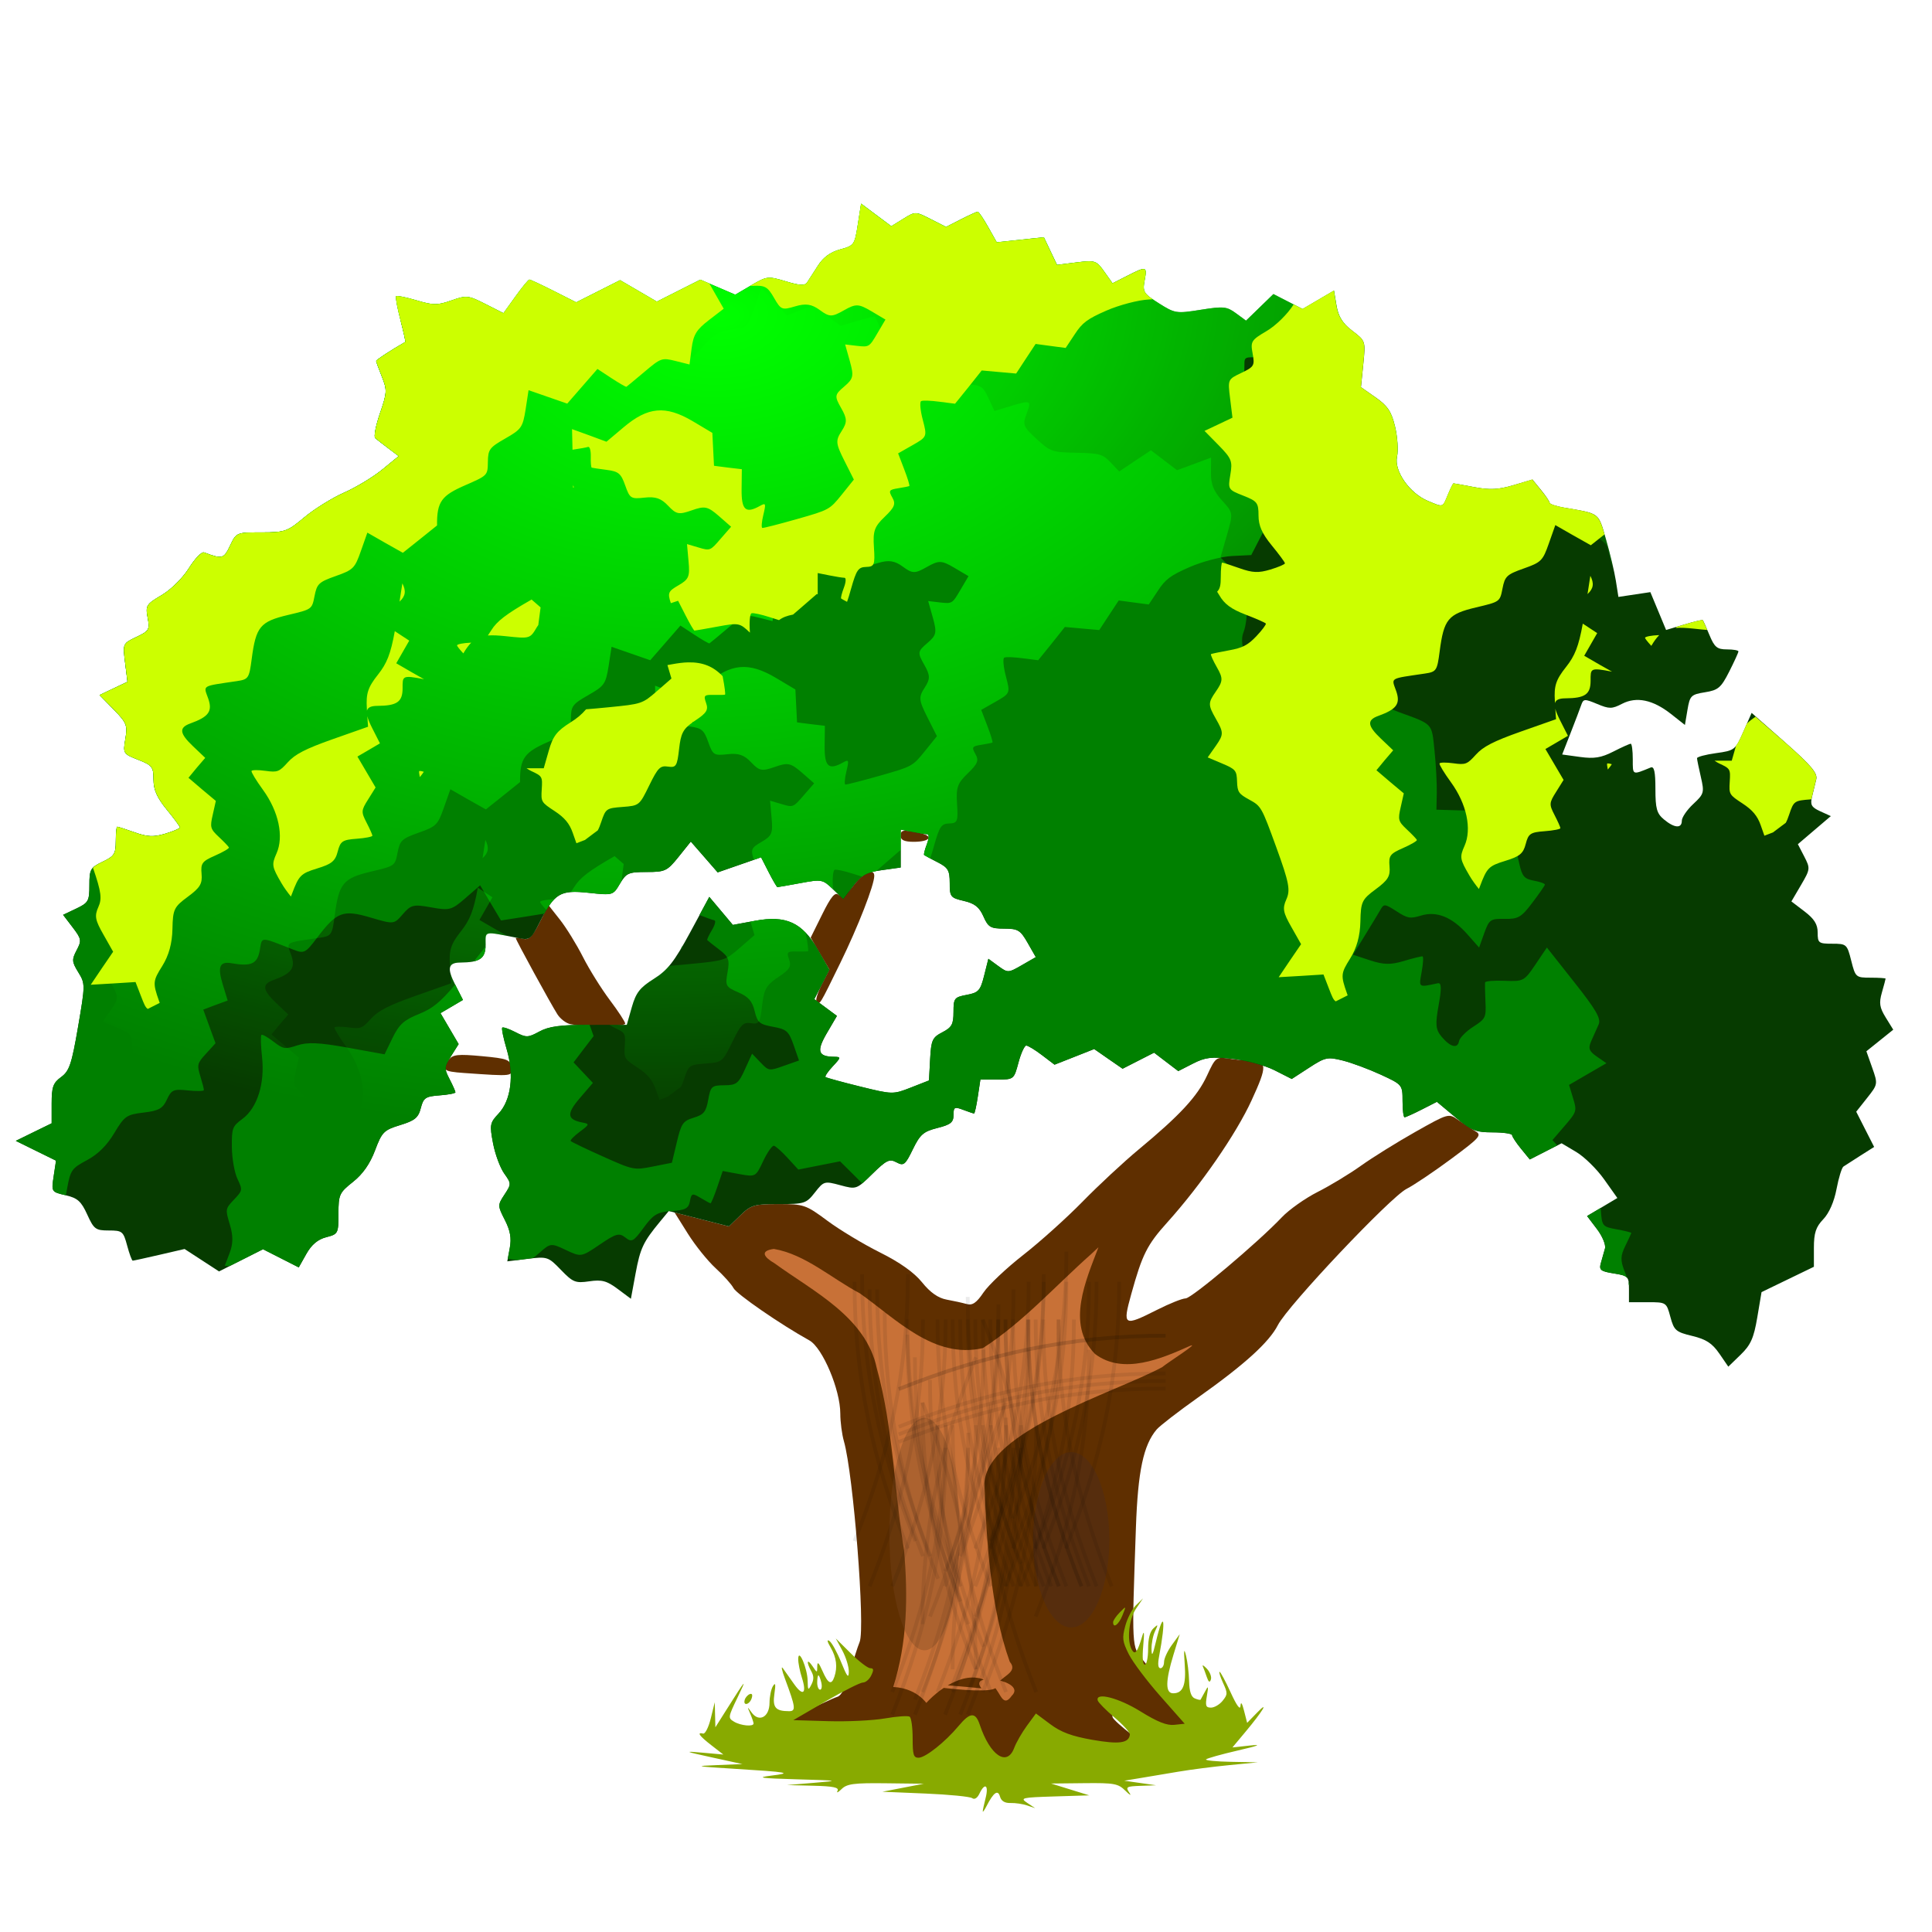 <?xml version="1.0"?>
<svg xmlns:rdf="http://www.w3.org/1999/02/22-rdf-syntax-ns#" xmlns="http://www.w3.org/2000/svg" xmlns:cc="http://creativecommons.org/ns#" xmlns:xlink="http://www.w3.org/1999/xlink" xmlns:dc="http://purl.org/dc/elements/1.1/" id="svg3143" viewBox="0 0 512 512" version="1.1">
 <defs id="defs3145">
  <filter id="filter4098" height="1.485" width="1.987" color-interpolation-filters="sRGB" y="-.243" x="-.493">
   <feGaussianBlur id="feGaussianBlur4100" stdDeviation="6.231"/>
  </filter>
  <filter id="filter4104" color-interpolation-filters="sRGB">
   <feGaussianBlur id="feGaussianBlur4106" stdDeviation="3.753"/>
  </filter>
  <filter id="filter4110" height="1.125" width="1.625" color-interpolation-filters="sRGB" y="-.062" x="-.312">
   <feGaussianBlur id="feGaussianBlur4112" stdDeviation="1.841"/>
  </filter>
  <radialGradient id="radialGradient4389" gradientUnits="userSpaceOnUse" cy="186.51" cx="918.57" gradientTransform="matrix(.099 1.072 -1.597 .147 1125.8 -778.14)" r="200.52">
   <stop id="stop3242" stop-color="#0f0" offset="0"/>
   <stop id="stop3244" stop-color="#0f0" stop-opacity="0" offset="1"/>
  </radialGradient>
 </defs>
 <g id="layer1" transform="translate(0 -540.36)">
  <g id="g3167" transform="translate(694.29 148.57)">
   <g id="g4305" transform="translate(-727.31 390.02)">
    <path id="path3171" fill="#5f2f00" d="m269.71 467.42c0-2.993-0.421-5.701-0.935-6.019-0.514-0.318-4.002-0.103-7.75 0.478-3.748 0.581-11.765 0.927-17.815 0.769l-11-0.287 10.5-5.209c5.775-2.865 11.269-5.431 12.208-5.703 1.079-0.312 2.296-2.629 3.304-6.291 0.877-3.189 2.051-6.897 2.608-8.24 1.54-3.714-1.649-44.441-4.167-53.219-0.524-1.829-0.954-5.118-0.954-7.31 0-6.337-4.705-17.463-8.206-19.402-7.585-4.201-19.286-12.269-20.098-13.858-0.497-0.973-2.624-3.343-4.727-5.268s-5.413-6.038-7.357-9.14l-3.534-5.64 7.202 1.852 7.202 1.852 3.056-2.962c2.797-2.711 3.651-2.962 10.071-2.962 6.728 0 7.257 0.18 12.952 4.411 3.266 2.426 9.54 6.208 13.943 8.404 5.291 2.639 9.083 5.334 11.183 7.948 2.147 2.671 4.254 4.15 6.495 4.557 1.824 0.332 4.217 0.859 5.317 1.173 1.51 0.43 2.599-0.319 4.447-3.061 1.346-1.997 6.081-6.468 10.523-9.937 4.441-3.468 11.525-9.836 15.742-14.15 4.216-4.314 10.92-10.544 14.898-13.844 10.933-9.071 15.531-14.046 18.078-19.561 2.236-4.84 2.428-4.988 5.812-4.483 1.925 0.287 4.4 0.534 5.5 0.549 4.675 0.061 4.732 1.291 0.49 10.517-4.121 8.963-13.455 22.473-22.343 32.34-5.347 5.936-6.629 8.49-9.546 19.019-2.342 8.453-2.041 8.633 6.899 4.12 3.269-1.65 6.645-3 7.504-3 1.593 0 19.17-14.814 25.496-21.488 1.925-2.031 6.2-5.057 9.5-6.724s8.475-4.802 11.5-6.965 9.482-6.181 14.349-8.928c8.79-4.961 8.866-4.982 11.382-3.194 1.393 0.99 3.432 2.321 4.531 2.957 1.836 1.063 1.324 1.657-6.322 7.327-4.576 3.393-9.922 6.988-11.881 7.989-4.317 2.207-31.469 30.949-34.09 36.086-2.323 4.554-8.818 10.448-21.131 19.175-5.225 3.704-10.175 7.529-11 8.5-3.511 4.133-4.973 11.046-5.497 25.982-1.127 32.109-1.159 31.526 1.908 35.17 1.512 1.797 2.75 3.644 2.75 4.105 0 0.461 3.712 4.589 8.25 9.173l8.25 8.335-3.261 0.314c-2.34 0.225-5.339-0.833-10.623-3.75-6.898-3.808-14.253-5.475-13.444-3.047 0.187 0.56 2.562 2.697 5.278 4.75s4.964 4.134 4.994 4.624c0.262 4.205-17.618 2.254-25.167-2.747l-4.535-3.004-2.831 3.43c-1.557 1.886-3.353 4.667-3.992 6.18-2.259 5.348-7.584 2.154-10.836-6.5-1.341-3.569-3.03-3.473-6.646 0.379-4.213 4.488-10.432 8.871-12.587 8.871-1.573 0-1.85-0.814-1.85-5.441zm-113.75-181.3c-5.514-0.386-6.039-0.847-4-3.517 1.052-1.377 2.438-1.526 8.75-0.941 6.768 0.627 7.531 0.914 7.82 2.945 0.348 2.448 0.514 2.428-12.57 1.513zm28.215-12.94c-1.119-0.223-2.668-1.399-3.442-2.614-1.804-2.832-11.023-19.699-11.023-20.167 0-0.195 0.869-0.127 1.931 0.151 1.509 0.395 2.454-0.525 4.326-4.208l2.395-4.713 3.045 3.864c1.675 2.125 4.415 6.564 6.089 9.864s4.882 8.444 7.129 11.431c2.247 2.987 4.085 5.799 4.085 6.25 0 0.814-10.639 0.918-14.535 0.142zm65.245-5.946c-0.343-0.343 0.282-2.399 1.388-4.568l2.012-3.944-2.482-4.235-2.482-4.235 3.072-6.199c2.342-4.726 3.373-5.949 4.339-5.147 0.944 0.783 1.955 0.148 3.973-2.498 2.583-3.387 5.47-4.715 5.47-2.518 0 2.428-4.299 13.453-8.971 23.007-5.599 11.45-5.45 11.207-6.32 10.337zm22.29-43.876c0-1.682 0.442-1.762 4.859-0.878 3.998 0.8 3.056 2.378-1.418 2.378-2.392 0-3.441-0.457-3.441-1.5z"/>
    <path id="path3169" fill="#063b00" d="m488.63 360.45c-1.841-2.687-3.502-3.765-7.146-4.64-4.35-1.044-4.835-1.465-5.798-5.042-1.043-3.872-1.091-3.903-6.013-3.903h-4.962v-3.488c0-3.3-0.217-3.523-4.026-4.132-3.506-0.561-3.947-0.917-3.421-2.762 0.333-1.165 0.822-2.899 1.088-3.853 0.266-0.954-0.693-3.277-2.131-5.162l-2.614-3.428 4.014-2.394 4.014-2.394-3.505-4.944c-1.928-2.719-5.253-5.982-7.389-7.252l-3.883-2.308-4.213 2.149-4.213 2.149-2.325-2.841c-1.278-1.563-2.341-3.179-2.361-3.591s-2.336-0.75-5.147-0.75c-4.51 0-5.68-0.476-9.946-4.048l-4.835-4.048-4.014 2.048c-2.208 1.126-4.257 2.048-4.554 2.048-0.297 0-0.54-1.942-0.54-4.316 0-4.28-0.049-4.339-5.75-6.973-3.163-1.462-7.702-3.147-10.087-3.746-4.039-1.014-4.652-0.883-8.93 1.899l-4.593 2.988-4.579-2.32c-2.518-1.276-7.545-2.638-11.171-3.026-5.527-0.592-7.217-0.385-10.46 1.279l-3.868 1.984-3.204-2.444-3.204-2.444-4.173 2.129-4.173 2.129-3.765-2.609-3.765-2.609-5.254 2.071-5.254 2.071-3.318-2.531c-1.825-1.392-3.705-2.531-4.177-2.531-0.473 0-1.401 2.025-2.063 4.5-1.198 4.477-1.226 4.5-5.646 4.5h-4.443l-0.675 4.5c-0.371 2.475-0.819 4.5-0.996 4.5-0.177 0-1.476-0.439-2.886-0.975-2.304-0.876-2.565-0.735-2.565 1.381 0 1.94-0.756 2.547-4.281 3.434-3.689 0.929-4.588 1.71-6.503 5.652-2.016 4.149-2.418 4.469-4.333 3.445-1.842-0.986-2.652-0.598-6.361 3.042-4.233 4.154-4.268 4.167-8.546 3.014-4.186-1.127-4.358-1.078-6.708 1.925-2.292 2.929-2.766 3.082-9.542 3.082-6.546 0-7.38 0.242-10.184 2.96l-3.054 2.96-7.972-2.042-7.972-2.042-2.34 2.832c-4.447 5.381-5.228 7.04-6.463 13.72l-1.24 6.707-3.5-2.61c-2.895-2.159-4.196-2.508-7.527-2.02-3.664 0.537-4.339 0.266-7.5-3.013-3.371-3.497-3.631-3.583-8.851-2.94l-5.378 0.663 0.666-3.552c0.484-2.58 0.127-4.61-1.305-7.416-1.932-3.786-1.934-3.921-0.1-6.717 1.834-2.795 1.832-2.909-0.078-5.591-1.072-1.506-2.399-5.108-2.948-8.004-0.93-4.903-0.831-5.443 1.428-7.831 3.348-3.538 4.207-10.254 2.184-17.067-0.872-2.936-1.403-5.519-1.181-5.741 0.222-0.222 1.796 0.316 3.497 1.196 2.866 1.482 3.331 1.469 6.343-0.174 2.494-1.361 5.566-1.774 13.208-1.776l9.957-0.002 1.332-4.683c1.091-3.838 2.142-5.191 5.826-7.5 3.658-2.293 5.444-4.575 9.604-12.268l5.11-9.45 3.116 3.711 3.116 3.711 5.9-1.091c8.236-1.522 12.508 0.449 16.646 7.681l3.027 5.291-1.99 3.902-1.99 3.902 2.999 2.217 2.999 2.217-2.667 4.551c-2.821 4.814-2.366 6.259 1.983 6.294 1.788 0.014 1.759 0.192-0.421 2.511-1.29 1.373-2.156 2.655-1.924 2.85 0.231 0.195 4.34 1.321 9.131 2.503 8.612 2.125 8.764 2.128 13.5 0.272l4.79-1.877 0.3-5.622c0.271-5.08 0.584-5.769 3.25-7.148 2.494-1.29 2.95-2.122 2.95-5.389 0-3.623 0.218-3.904 3.497-4.519 3.134-0.588 3.613-1.118 4.618-5.109l1.121-4.453 2.606 1.898c2.571 1.873 2.656 1.87 6.287-0.22l3.681-2.118-2.155-3.775c-1.936-3.392-2.567-3.776-6.224-3.783-3.621-0.007-4.227-0.364-5.5-3.237-1.093-2.466-2.316-3.434-5.181-4.099-3.538-0.821-3.75-1.089-3.75-4.745 0-3.366-0.427-4.092-3.25-5.528-1.788-0.909-3.375-1.758-3.528-1.887-0.153-0.129 0.173-1.421 0.725-2.873 0.552-1.451 0.621-2.639 0.153-2.639s-2.256-0.281-3.975-0.625l-3.125-0.625v5.031 5.031l-4.947 0.68c-4.084 0.562-5.412 1.29-7.612 4.174l-2.664 3.493-2.769-2.653c-2.671-2.559-2.973-2.615-8.572-1.58-3.192 0.59-5.936 1.073-6.099 1.073s-1.202-1.777-2.31-3.948l-2.014-3.948-5.756 2.001-5.756 2.001-3.556-4.086-3.556-4.086-3.241 4.033c-3.042 3.785-3.564 4.033-8.479 4.033-4.798 0-5.391 0.261-7.071 3.104-1.831 3.099-1.843 3.103-8.29 2.412-7.578-0.812-9.047 0.072-12.967 7.802-2.312 4.558-2.616 4.785-5.642 4.195-9.479-1.847-8.699-2.007-8.699 1.791 0 3.61-1.486 4.65-6.691 4.682-3.269 0.02-3.608 1.507-1.353 5.927l2.031 3.982-2.97 1.754-2.97 1.754 2.403 4.101 2.403 4.101-1.985 3.135c-1.846 2.915-1.875 3.346-0.426 6.148 0.857 1.657 1.558 3.235 1.558 3.506 0 0.271-1.886 0.631-4.192 0.8-3.738 0.274-4.277 0.639-4.981 3.376-0.656 2.55-1.581 3.31-5.47 4.5-4.332 1.325-4.827 1.824-6.664 6.713-1.335 3.552-3.247 6.281-5.839 8.334-3.618 2.865-3.854 3.383-3.854 8.44 0 5.239-0.09 5.41-3.25 6.228-2.223 0.575-3.885 1.971-5.26 4.418l-2.01 3.578-4.735-2.407-4.735-2.407-5.827 2.941-5.827 2.941-4.569-2.972-4.569-2.972-6.671 1.547c-3.669 0.851-6.851 1.547-7.071 1.547-0.22 0-0.884-1.8-1.476-4-1.016-3.774-1.292-4-4.867-4-3.486 0-3.945-0.339-5.712-4.226-1.595-3.507-2.566-4.376-5.716-5.11-3.785-0.882-3.793-0.895-3.173-5.03l0.622-4.146-5.327-2.622-5.327-2.622 4.75-2.322 4.75-2.322v-5.217c0-4.42 0.384-5.497 2.514-7.051 2.17-1.582 2.783-3.399 4.474-13.258 1.924-11.217 1.925-11.48 0.068-14.5-1.707-2.776-1.749-3.345-0.434-5.84 1.355-2.571 1.28-2.997-1.066-6.073l-2.523-3.308 3.483-1.661c3.221-1.536 3.483-2.002 3.483-6.194 0-4.195 0.26-4.657 3.5-6.201 3.097-1.477 3.5-2.109 3.5-5.484 0-2.098 0.168-3.815 0.374-3.815s2.289 0.676 4.63 1.501c3.438 1.213 4.998 1.279 8.126 0.342 2.129-0.638 3.87-1.38 3.87-1.648 0-0.269-1.575-2.411-3.5-4.76-2.585-3.155-3.5-5.228-3.5-7.933 0-3.353-0.343-3.797-4.058-5.256-3.991-1.568-4.048-1.659-3.395-5.52 0.607-3.59 0.342-4.255-3.091-7.77l-3.754-3.845 3.695-1.762 3.695-1.762-0.633-5.066c-0.632-5.058-0.627-5.069 2.998-6.798 3.379-1.611 3.587-1.968 2.994-5.13-0.599-3.195-0.378-3.551 3.706-5.96 2.48-1.463 5.578-4.532 7.221-7.154 1.583-2.526 3.383-4.404 4-4.172 4.868 1.825 5.235 1.73 6.917-1.798 1.664-3.489 1.708-3.507 8.3-3.507 6.272 0 6.884-0.215 11.42-4.012 2.636-2.207 7.376-5.155 10.533-6.551 3.157-1.396 7.697-4.142 10.087-6.101l4.347-3.562-2.741-2.058c-1.508-1.132-3.084-2.346-3.502-2.698-0.419-0.352 0.153-3.298 1.271-6.547 1.881-5.468 1.919-6.19 0.511-9.709-0.837-2.091-1.521-3.981-1.521-4.2 0-0.302 4.107-2.98 7.709-5.027 0.115-0.065-0.474-2.736-1.309-5.934-0.835-3.198-1.343-5.99-1.129-6.204 0.214-0.214 2.658 0.285 5.431 1.108 4.461 1.325 5.526 1.327 9.241 0.016 3.991-1.408 4.437-1.361 8.995 0.949l4.796 2.43 3.195-4.449c1.757-2.447 3.405-4.449 3.662-4.449 0.257 0 3.154 1.357 6.438 3.014l5.971 3.014 5.816-2.936 5.816-2.936 4.868 2.843 4.868 2.843 5.763-2.909 5.763-2.909 4.63 1.985 4.63 1.985 4.262-2.498c4.115-2.412 4.431-2.447 9.136-1.031 3.787 1.14 5.053 1.196 5.679 0.251 0.443-0.669 1.729-2.67 2.857-4.446 1.38-2.174 3.3-3.566 5.87-4.258 3.68-0.991 3.85-1.229 4.681-6.582l0.862-5.554 3.999 2.99 3.999 2.99 3.197-1.976c3.192-1.973 3.203-1.973 7.251 0.092l4.054 2.068 3.96-2.02c2.178-1.111 4.174-2.02 4.436-2.02 0.262 0 1.502 1.825 2.756 4.056l2.28 4.056 6.247-0.669 6.247-0.669 1.745 3.659 1.745 3.659 5.155-0.644c4.931-0.616 5.251-0.51 7.353 2.443l2.198 3.087 3.9-1.989c5.112-2.608 5.308-2.554 4.594 1.261-0.562 3.003-0.273 3.462 3.797 6.034 4.258 2.691 4.628 2.748 11.069 1.719 6.034-0.964 6.917-0.879 9.342 0.903l2.678 1.968 3.63-3.522 3.63-3.522 3.866 1.984 3.866 1.984 4.159-2.438 4.159-2.438 0.672 3.98c0.498 2.948 1.587 4.678 4.197 6.669 3.515 2.681 3.523 2.705 2.904 8.809l-0.62 6.121 3.916 2.742c3.153 2.208 4.148 3.709 5.107 7.706 0.655 2.73 0.893 6.321 0.529 7.979-0.827 3.764 3.306 9.683 8.183 11.721 4.164 1.74 3.858 1.835 5.301-1.648 0.683-1.65 1.352-3 1.485-3 0.133 0 2.613 0.45 5.511 0.999 4.096 0.777 6.399 0.664 10.343-0.507l5.074-1.507 2.257 2.757c1.242 1.517 2.274 3.045 2.293 3.396 0.02 0.351 1.724 0.929 3.786 1.284 9.68 1.666 9.056 1.196 11.148 8.402 1.066 3.671 2.243 8.608 2.616 10.972l0.678 4.297 4.234-0.635 4.234-0.635 2.084 5.016 2.084 5.016 4.75-1.43c2.613-0.786 4.854-1.316 4.98-1.178 0.127 0.138 0.929 1.939 1.784 4.002 1.315 3.174 2.022 3.75 4.605 3.75 1.678 0 3.051 0.24 3.051 0.533 0 0.293-1.101 2.707-2.448 5.364-2.162 4.267-2.91 4.904-6.412 5.464-3.7 0.592-4.009 0.902-4.642 4.649l-0.678 4.015-3.66-2.886c-4.819-3.8-9.159-4.708-13.005-2.719-2.675 1.383-3.372 1.388-6.596 0.041-3.333-1.393-3.651-1.372-4.215 0.267-0.335 0.975-1.61 4.327-2.831 7.449l-2.221 5.676 4.74 0.652c3.733 0.513 5.606 0.21 8.814-1.426 2.24-1.143 4.317-2.078 4.614-2.078 0.297 0 0.54 1.848 0.54 4.107 0 4.304-0.198 4.213 4.75 2.19 0.92-0.376 1.25 1.122 1.25 5.686 0 5.203 0.361 6.498 2.25 8.074 2.778 2.318 4.75 2.461 4.75 0.345 0-0.879 1.36-2.869 3.022-4.422 2.867-2.678 2.971-3.046 2.024-7.151-0.549-2.38-1.009-4.623-1.022-4.984-0.013-0.361 2.255-0.97 5.04-1.353 4.912-0.676 5.13-0.846 7.25-5.682l2.186-4.986 8.813 7.768c6.933 6.11 8.707 8.21 8.313 9.838-0.275 1.139-0.781 3.223-1.124 4.632-0.518 2.127-0.148 2.778 2.179 3.839l2.803 1.277-4.365 3.722-4.365 3.722 1.682 3.252c1.633 3.159 1.609 3.377-0.858 7.585l-2.539 4.333 3.481 2.655c2.588 1.974 3.481 3.412 3.481 5.604 0 2.759 0.25 2.949 3.881 2.949 3.765 0 3.915 0.134 5.014 4.5 1.106 4.391 1.23 4.5 5.119 4.5 2.192 0 3.986 0.115 3.986 0.257s-0.44 1.791-0.978 3.667c-0.803 2.8-0.621 3.988 1.014 6.635l1.993 3.224-3.56 2.859-3.56 2.859 1.541 4.362c1.526 4.322 1.514 4.395-1.346 8.007l-2.887 3.645 2.374 4.672 2.374 4.672-3.667 2.321c-2.017 1.277-4.029 2.569-4.471 2.873-0.442 0.303-1.266 2.985-1.83 5.96-0.637 3.361-1.967 6.39-3.512 8.003-1.971 2.057-2.486 3.631-2.486 7.597v5.002l-6.937 3.356-6.937 3.356-1.131 6.707c-0.922 5.465-1.738 7.295-4.405 9.88l-3.273 3.173-2.399-3.501v-0z"/>
    <path id="path3169-6" fill="#8a0" d="m293.46 481.82c-0.014-0.264 0.327-1.866 0.759-3.559 0.877-3.441-0.194-4.194-1.64-1.153-0.562 1.182-1.305 1.64-1.927 1.186-0.556-0.406-6.134-0.954-12.395-1.218l-11.383-0.48 5.481-1.06 5.481-1.06-10.052-0.121c-8.47-0.102-10.318 0.141-11.739 1.54-0.928 0.914-1.41 1.127-1.071 0.475 0.47-0.904-1.05-1.228-6.39-1.363l-7.006-0.177 7.167-0.595c6.931-0.576 6.778-0.607-4.638-0.932-9.525-0.271-10.828-0.458-6.746-0.966 5.848-0.728 4.795-0.92-10.119-1.846-9.977-0.619-10.356-0.705-4.216-0.952l6.746-0.272-8.011-1.75c-7.432-1.624-7.614-1.715-2.53-1.264l5.481 0.486-3.162-2.455c-3.218-2.499-3.942-3.525-2.185-3.099 0.537 0.131 1.449-1.685 2.025-4.034l1.048-4.271 0.083 3.319 0.083 3.319 2.886-4.569c5.349-8.468 5.582-8.727 2.982-3.318-2.53 5.264-2.552 5.419-0.913 6.407 1.777 1.07 5.164 1.382 5.164 0.475 0-0.295-0.4-1.47-0.89-2.61-0.833-1.942-0.811-1.962 0.36-0.326 1.952 2.729 4.743 1.25 4.759-2.523 0.007-1.661 0.415-3.661 0.906-4.444 0.668-1.064 0.766-0.552 0.389 2.025-0.533 3.641 0.288 4.618 3.877 4.618 1.877 0 1.752-1.01-1.055-8.542-0.876-2.349-1.12-3.605-0.542-2.79 0.578 0.814 1.909 2.695 2.959 4.179 2.358 3.332 3.391 2.466 2.047-1.717-0.553-1.72-0.992-3.952-0.975-4.959 0.05-3.087 2.43 2.408 2.495 5.762 0.05 2.552 0.152 2.659 0.991 1.033 0.688-1.335 0.682-2.271-0.026-3.546-1.385-2.497-1.133-3.518 0.33-1.339 1.226 1.824 1.238 1.824 1.257 0 0.014-1.325 0.399-0.976 1.37 1.242 1.492 3.406 2.384 3.854 3.158 1.583 0.881-2.584 0.566-5.116-0.964-7.749-0.964-1.659-1.077-2.263-0.326-1.742 0.632 0.439 2.034 2.985 3.114 5.658 1.544 3.822 1.973 4.353 2.009 2.487 0.025-1.305-0.742-3.827-1.705-5.605l-1.75-3.232 3.98 3.944c2.189 2.169 4.509 3.944 5.156 3.944 0.914 0 0.975 0.422 0.273 1.898-0.496 1.044-1.491 1.898-2.21 1.898-0.719 0-5.164 2.242-9.878 4.983l-8.571 4.983 9.275 0.273c5.101 0.15 11.861-0.179 15.022-0.73 3.16-0.551 6.101-0.756 6.535-0.454 0.434 0.302 0.789 2.873 0.789 5.713 0 4.392 0.233 5.164 1.56 5.164 1.817 0 7.061-4.16 10.614-8.42 3.049-3.655 4.473-3.747 5.604-0.359 2.742 8.213 7.232 11.245 9.137 6.169 0.539-1.435 2.053-4.075 3.366-5.865l2.387-3.255 3.824 2.851c2.856 2.129 5.681 3.176 11.16 4.136 7.116 1.246 9.675 0.878 9.915-1.425 0.054-0.522-1.775-2.543-4.066-4.492s-4.293-3.977-4.45-4.508c-0.682-2.304 5.52-0.722 11.336 2.892 4.456 2.768 6.984 3.773 8.958 3.559l2.749-0.298-6.46-7.314c-3.553-4.023-7.316-9.028-8.362-11.124-1.685-3.374-1.791-4.229-0.925-7.48 0.537-2.019 1.815-4.487 2.839-5.486l1.862-1.815-1.855 2.738c-1.906 2.813-2.477 8.449-1.104 10.888 0.832 1.478 1.49 0.627 2.71-3.498 0.548-1.853 0.629-1.194 0.302 2.447-0.281 3.124-0.122 4.983 0.425 4.983 0.48 0 0.872-1.87 0.872-4.155 0-2.72 0.484-4.605 1.403-5.457 1.268-1.177 1.309-1.103 0.422 0.771-0.54 1.14-0.956 3.276-0.924 4.746 0.044 2.068 0.301 1.649 1.138-1.851 2.146-8.981 2.761-6.263 0.862 3.812-0.384 2.04-0.26 3.085 0.367 3.085 0.522 0 0.951-0.747 0.953-1.661 0.003-0.914 0.939-2.942 2.082-4.508l2.077-2.847-1.66 5.434c-2.15 7.038-2.174 10.227-0.077 10.227 2.6 0 3.458-2.147 3.061-7.66-0.281-3.901-0.197-4.461 0.344-2.305 0.393 1.566 0.76 4.617 0.815 6.78 0.069 2.699 0.534 4.12 1.485 4.531 0.762 0.329 1.465 0.482 1.562 0.339s0.628-1.114 1.181-2.158c0.875-1.654 0.937-1.502 0.479 1.186-0.446 2.616-0.279 3.085 1.097 3.085 0.892 0 2.278-0.815 3.08-1.812 1.349-1.678 1.357-2.03 0.109-4.746-0.741-1.613-1.154-2.934-0.918-2.934 0.236 0 1.556 2.456 2.932 5.457 1.637 3.571 2.543 4.801 2.619 3.559 0.075-1.225 0.407-0.761 0.936 1.308l0.819 3.206 2.656-2.732c3.325-3.419 1.433-0.309-3.135 5.155l-3.42 4.09 4.638-0.503c3.295-0.357 2.348 0.028-3.269 1.329-4.348 1.008-8.111 2.063-8.362 2.345-0.251 0.282 2.738 0.572 6.641 0.645l7.097 0.132-7.589 0.739c-4.174 0.407-10.245 1.19-13.491 1.741-3.246 0.551-7.8 1.315-10.119 1.698l-4.216 0.697 4.216 0.603 4.216 0.603-4.109 0.149c-3.774 0.137-4.016 0.285-2.977 1.81 0.622 0.914 0.17 0.7-1.005-0.475-1.942-1.94-2.941-2.127-10.936-2.041l-8.799 0.094 5.059 1.567 5.059 1.567-9.275 0.29c-8.647 0.271-9.133 0.386-7.167 1.7l2.108 1.41-2.108-0.721c-1.159-0.397-3.143-0.69-4.409-0.651-1.537 0.046-2.466-0.516-2.798-1.694-0.548-1.944-1.703-1.132-3.573 2.513-0.536 1.044-0.985 1.682-0.999 1.417l0-0zm-42.785-34.162c-0.243-1.044-0.586-1.898-0.764-1.898s-0.323 0.854-0.323 1.898 0.344 1.898 0.764 1.898 0.566-0.854 0.323-1.898zm-20.288 4.568c0.184-0.62 0.785-1.296 1.336-1.503 0.616-0.231 0.805 0.203 0.489 1.127-0.588 1.725-2.331 2.084-1.825 0.376zm122.46-5.991c-0.357-1.044-0.834-2.325-1.06-2.847-0.226-0.522 0.256-0.244 1.071 0.619 0.815 0.862 1.292 2.144 1.06 2.847-0.297 0.902-0.613 0.719-1.071-0.619zm-24.843-14.564c0-0.441 0.791-1.607 1.757-2.592 1.753-1.785 1.754-1.783 0.708 0.802-0.994 2.456-2.465 3.524-2.465 1.79z"/>
    <path id="path3216" d="m929.06 226.66-1.844 5.312c-1.771 5.119-1.983 5.305-5.781 5.625-2.652 0.223-4.786 1.263-6.531 3.156-1.426 1.547-3.038 3.296-3.594 3.875-0.785 0.818-2.039 0.515-5.562-1.281-4.377-2.231-4.678-2.234-9.156-0.594l-4.656 1.688-4.188-2.781-4.219-2.781-6.188 1.844-6.188 1.844-4.281-3.656-4.281-3.688-6.25 1.875-6.25 1.844-5.344-4.031c-2.937-2.216-5.529-4.079-5.781-4.125-0.252-0.046-2.241 1.655-4.406 3.75l-1.031 1c0.755 2.938 1.296 5.376 1.188 5.438-3.61 2.04-7.73 4.72-7.73 5.02 0 0.219 0.695 2.096 1.531 4.188 1.408 3.519 1.35 4.251-0.531 9.719-1.118 3.249-1.669 6.179-1.25 6.531 0.419 0.352 1.992 1.587 3.5 2.719l2.719 2.062-4.344 3.562c-2.391 1.959-6.905 4.697-10.062 6.094-3.157 1.396-7.927 4.324-10.562 6.531-4.536 3.797-5.134 4.031-11.406 4.031-6.592 0-6.649 0.011-8.312 3.5-1.682 3.527-2.039 3.637-6.906 1.812-0.617-0.231-2.417 1.63-4 4.156-1.644 2.623-4.739 5.693-7.219 7.156-4.084 2.409-4.318 2.774-3.719 5.969 0.593 3.162 0.41 3.514-2.969 5.125-3.625 1.729-3.632 1.724-3 6.781l0.625 5.094-3.688 1.75-3.719 1.75 3.781 3.844c3.433 3.516 3.669 4.191 3.062 7.781-0.652 3.861-0.585 3.963 3.406 5.531 3.716 1.46 4.062 1.897 4.062 5.25 0 2.705 0.915 4.782 3.5 7.938 1.925 2.349 3.5 4.481 3.5 4.75s-1.746 1.018-3.875 1.656c-3.127 0.937-4.687 0.869-8.125-0.344-2.34-0.826-4.419-1.5-4.625-1.5-0.206 0-0.375 1.714-0.375 3.812 0 3.375-0.403 3.992-3.5 5.469-3.24 1.545-3.5 2.023-3.5 6.219 0 4.191-0.248 4.651-3.469 6.188l-3.5 1.656 2.531 3.312c2.346 3.076 2.418 3.492 1.062 6.062-1.315 2.495-1.27 3.068 0.438 5.844 1.857 3.02 1.861 3.283-0.062 14.5-1.691 9.86-2.33 11.699-4.5 13.281-2.13 1.553-2.5 2.611-2.5 7.031v5.219l-4.75 2.312-4.75 2.344 5.312 2.625 5.344 2.625-0.625 4.125c-0.62 4.135-0.598 4.149 3.188 5.031 0.022 0.005 0.041-0.005 0.062 0 0.099-0.498 0.196-1.074 0.312-1.719 0.9-4.976 1.243-5.419 5.312-7.594 2.916-1.558 5.273-3.93 7.219-7.188 2.678-4.484 3.251-4.874 7.75-5.406 4.038-0.478 5.088-1.077 6.188-3.469 1.18-2.567 1.773-2.802 5.5-2.406 2.299 0.244 4.233 0.204 4.281-0.062s-0.389-1.935-0.938-3.719c-0.927-3.015-0.804-3.429 1.531-5.969l2.5-2.75-1.625-4.438-1.625-4.469 3.219-1.219 3.25-1.188-1.312-4.281c-1.432-4.751-0.814-6.156 2.406-5.594 5.127 0.895 6.763 0.146 7.406-3.406 0.676-3.737-0.124-3.724 8.875-0.219 2.873 1.119 3.226 0.949 6.312-3.125 5.234-6.908 6.843-7.523 14.156-5.375 6.221 1.827 6.209 1.849 8.562-0.875 2.159-2.499 2.81-2.667 7.531-1.812 4.836 0.875 5.395 0.745 9.062-2.438l3.906-3.406 2.75 4.656 2.781 4.656 6.031-0.938 5.438-0.875c3.1-5.592 5.006-6.253 11.75-5.531 6.447 0.69 6.45 0.693 8.281-2.406 1.68-2.843 2.265-3.094 7.062-3.094 4.915 0 5.458-0.246 8.5-4.031l3.219-4.031 3.562 4.062 3.562 4.094 5.75-2 5.75-2 2.031 3.969c1.108 2.171 2.15 3.938 2.312 3.938 0.163 0 2.902-0.472 6.094-1.062 5.599-1.035 5.891-0.997 8.562 1.562l2.781 2.656 2.656-3.5c2.199-2.884 3.541-3.595 7.625-4.156l4.94-0.7v-5.031-5.031l3.125 0.625c1.719 0.344 3.501 0.625 3.969 0.625 0.468 0 0.396 1.174-0.156 2.625-0.552 1.451-0.872 2.746-0.719 2.875 0.153 0.129 1.744 0.997 3.531 1.906 2.823 1.436 3.25 2.165 3.25 5.531 0 3.656 0.212 3.897 3.75 4.719 2.865 0.665 4.095 1.659 5.188 4.125 1.273 2.873 1.879 3.212 5.5 3.219 3.657 0.007 4.282 0.389 6.219 3.781l2.156 3.781-3.688 2.125c-3.631 2.09-3.71 2.091-6.281 0.219l-2.594-1.906-1.125 4.469c-1.005 3.991-1.491 4.506-4.625 5.094-3.279 0.615-3.5 0.909-3.5 4.531 0 3.266-0.443 4.085-2.938 5.375-2.666 1.378-2.979 2.076-3.25 7.156l-0.312 5.625-4.781 1.875c-4.736 1.856-4.888 1.844-13.5-0.281-4.79-1.182-8.894-2.305-9.125-2.5-0.231-0.195 0.617-1.471 1.906-2.844 2.179-2.32 2.226-2.517 0.438-2.531-4.35-0.035-4.822-1.467-2-6.281l2.656-4.562-3-2.219-2.969-2.219 1.969-3.875 2-3.906-3.031-5.312c-4.138-7.232-8.421-9.179-16.656-7.656l-5.875 1.094-3.125-3.719-3.125-3.719-2.594 4.812 0.125 0.062c1.63 0.644 3.352 1.26 3.812 1.344 0.46 0.083 0.176 1.233-0.625 2.562-0.801 1.33-1.377 2.534-1.25 2.688 0.128 0.154 1.559 1.287 3.156 2.5 2.522 1.916 2.818 2.688 2.219 6-0.651 3.598-0.492 3.905 2.844 5.344 2.7 1.164 3.708 2.347 4.344 4.969 0.741 3.054 1.282 3.505 4.844 4.156 3.597 0.658 4.168 1.13 5.469 4.812l1.438 4.125-4 1.406c-3.945 1.41-4.022 1.394-6.219-0.906l-2.219-2.312-1.906 4.188c-1.699 3.748-2.28 4.167-5.469 4.188-3.336 0.021-3.605 0.279-4.25 3.844-0.582 3.214-1.159 3.925-3.844 4.75-2.868 0.882-3.297 1.518-4.469 6.469l-1.312 5.469-5.031 1c-4.991 0.983-5.154 0.968-13.25-2.656-4.503-2.016-8.338-3.861-8.531-4.094-0.193-0.233 0.893-1.347 2.406-2.469 2.558-1.895 2.601-2.074 0.844-2.406-4.274-0.809-4.446-2.296-0.812-6.531l3.438-4-2.562-2.719-2.562-2.719 2.656-3.5 2.656-3.469-1.062-3h-0.094c-7.642 0.002-10.725 0.42-13.219 1.781-3.012 1.643-3.478 1.638-6.344 0.156-1.701-0.88-3.278-1.409-3.5-1.188-0.222 0.222 0.316 2.814 1.188 5.75 2.023 6.813 1.16 13.525-2.188 17.062-2.259 2.387-2.367 2.941-1.438 7.844 0.549 2.897 1.897 6.494 2.969 8 1.91 2.682 1.896 2.799 0.062 5.594-1.834 2.796-1.838 2.933 0.094 6.719 1.432 2.806 1.796 4.827 1.312 7.406l-0.531 2.875c0.916 0.159 1.738 0.292 2.406 0.375l2.844-0.375c0.502-0.062 0.927-0.11 1.344-0.156 0.569-0.338 1.143-0.817 1.875-1.469 2.847-2.536 3.019-2.542 6.938-0.688 4.005 1.896 4.064 1.896 8.969-1.438 4.298-2.921 5.144-3.173 6.781-1.875 1.702 1.349 2.152 1.099 4.875-2.625 2.366-3.236 3.463-4.005 6.531-4.312l0.094-0.094 0.281 0.062c0.172-0.015 0.315-0.019 0.5-0.031 3.627-0.246 4.498-0.716 4.844-2.625 0.377-2.083 0.639-2.178 2.75-0.906 1.293 0.779 2.514 1.437 2.688 1.469 0.174 0.032 0.975-1.881 1.781-4.25l1.469-4.312 4.375 0.812c4.35 0.787 4.368 0.755 6.344-3.438 1.092-2.318 2.379-4.147 2.844-4.062 0.465 0.084 2.108 1.555 3.656 3.25l2.812 3.062 5.531-1.094 5.531-1.094 3.25 3.219 2.625 2.625c0.707-0.578 1.547-1.413 2.719-2.562 3.709-3.64 4.502-4.017 6.344-3.031 1.915 1.025 2.328 0.712 4.344-3.438 1.915-3.942 2.811-4.727 6.5-5.656 3.525-0.888 4.281-1.497 4.281-3.438 0-2.116 0.259-2.251 2.562-1.375 1.411 0.536 2.698 0.969 2.875 0.969 0.177 0 0.629-2.025 1-4.5l0.688-4.5h4.438c4.42 0 4.459-0.023 5.656-4.5 0.662-2.475 1.59-4.5 2.062-4.5 0.473 0 2.331 1.139 4.156 2.531l3.344 2.531 5.25-2.062 5.25-2.094 3.75 2.625 3.781 2.594 4.156-2.125 4.187-2.125 3.188 2.438 3.219 2.438 3.875-1.969c3.243-1.664 4.911-1.873 10.438-1.281 3.626 0.388 8.669 1.755 11.188 3.031l4.562 2.312 4.594-2.969c4.277-2.782 4.899-2.92 8.937-1.906 2.385 0.599 6.931 2.288 10.094 3.75 5.701 2.635 5.75 2.689 5.75 6.969 0 2.374 0.234 4.312 0.531 4.312 0.297 0 2.355-0.936 4.563-2.062l4-2.031 4.844 4.031c4.266 3.572 5.427 4.062 9.938 4.062 2.811 0 5.136 0.338 5.156 0.75 0.02 0.412 1.097 2.031 2.375 3.594l2.313 2.844 4.219-2.156 3.062-1.562-1.281-1.406 3.281-3.812c3.176-3.702 3.232-3.913 2.188-7.312l-1.062-3.5 4.938-2.875 4.969-2.875-2.531-1.75c-2.101-1.458-2.357-2.187-1.469-4.188 0.589-1.325 1.464-3.272 1.938-4.344 0.677-1.532-0.704-3.909-6.438-11.156l-7.281-9.219-3.031 4.5c-2.947 4.381-3.202 4.522-8.156 4.312-2.809-0.119-5.136 0.08-5.188 0.438-0.051 0.358-0.023 2.654 0.094 5.094 0.2 4.208 0.048 4.531-3.25 6.656-1.912 1.232-3.594 2.947-3.75 3.812-0.377 2.082-2.304 1.588-4.625-1.188-1.579-1.887-1.708-3.224-0.781-8.344 0.813-4.49 0.754-6.019-0.219-5.812-5.229 1.109-5.048 1.235-4.281-3 0.402-2.223 0.511-4.072 0.219-4.125-0.292-0.053-2.529 0.493-4.937 1.219-3.448 1.039-5.324 1.014-8.906-0.156l-4.562-1.5 3.188-5.188c1.758-2.854 3.621-5.913 4.125-6.812 0.847-1.512 1.156-1.495 4.188 0.469 2.933 1.9 3.621 2.041 6.5 1.156 4.138-1.272 8.247 0.371 12.312 4.969l3.094 3.5 1.375-3.844c1.29-3.575 1.661-3.827 5.406-3.75 3.545 0.073 4.394-0.405 7.281-4.219 1.798-2.375 3.323-4.555 3.375-4.844 0.052-0.289-1.255-0.764-2.906-1.062-2.541-0.46-3.146-1.142-3.875-4.5-0.474-2.182-0.931-4.122-1.031-4.281-0.1-0.159-2.414-0.027-5.125 0.281l-4.937 0.562-1.156-5.312-1.156-5.312-4.281-0.125-4.281-0.125 0.094-4.344c0.054-2.392-0.199-7.448-0.594-11.25-0.775-7.463-0.272-6.918-9.5-10.281-1.966-0.717-3.512-1.588-3.469-1.938 0.043-0.349-0.705-2.037-1.656-3.75l-1.75-3.094-5.25 0.562c-4.089 0.45-6.389 0.15-10.281-1.344-2.754-1.057-5.088-1.945-5.219-1.969-0.131-0.024-1.034 1.186-2 2.688-2.039 3.17-1.744 3.141-5.531 0.688-4.436-2.874-7.452-9.444-5.969-13 0.654-1.567 1.065-5.134 0.906-7.938-0.232-4.104-0.947-5.766-3.656-8.5l-3.344-3.375 1.688-5.906c1.696-5.897 1.7-5.923-1.281-9.188-2.214-2.424-2.972-4.323-2.937-7.312l0.031-4.062-4.531 1.688-4.5 1.656-3.469-2.656-3.438-2.625-4.219 2.812-4.188 2.812-2.281-2.406c-2.069-2.185-2.922-2.437-9.031-2.562-6.521-0.135-6.883-0.25-10.594-3.656-3.547-3.256-3.744-3.77-2.656-6.625 1.382-3.627 1.182-3.719-4.312-2.062l-4.188 1.281-1.594-3.438c-1.543-3.28-1.851-3.447-6.812-3.719l-5.188-0.281-1.062-3.906-1.062-3.906-6.281-0.469-6.25-0.438-1.531-4.406c-0.837-2.419-1.742-4.422-2-4.469-0.258-0.047-2.378 0.482-4.719 1.188l-4.25 1.281-3.625-2.75c-3.616-2.753-3.632-2.748-7.125-1.375l-3.5 1.375-3.375-3.656-3.406-3.656zm-20.9 174.4c-0.117 0.201-0.231 0.403-0.344 0.594h0.25l0.094-0.594zm-52.188 0.188-3.062 3.844c2.159-0.488 2.958-1.625 3.062-3.844zm-8.031 10c-3.979 4.753-6.09 6.403-9.531 7.781-4.036 1.616-5.305 2.761-7.062 6.344l-2.125 4.375-9.812-1.781c-7.52-1.359-10.616-1.489-13.312-0.594-3.256 1.081-3.725 1-6.281-0.969-1.517-1.169-2.961-1.991-3.219-1.812-0.258 0.179-0.179 2.831 0.156 5.875 0.778 7.065-1.294 13.521-5.219 16.406-2.648 1.947-2.823 2.447-2.781 7.438 0.025 2.948 0.682 6.734 1.469 8.406 1.402 2.979 1.396 3.107-0.906 5.531-2.303 2.424-2.32 2.555-1.094 6.625 0.909 3.016 0.873 5.079-0.062 7.531l-1.281 3.375 1.312 0.062 3-1.5 5.812-2.938 4.75 2.406 4.719 2.406 2.03-3.6c1.375-2.447 3.027-3.831 5.25-4.406 3.16-0.818 3.25-0.98 3.25-6.219 0-5.057 0.226-5.572 3.844-8.438 2.592-2.053 4.509-4.792 5.844-8.344 1.837-4.889 2.324-5.394 6.656-6.719 3.889-1.19 4.813-1.95 5.469-4.5 0.704-2.736 1.262-3.101 5-3.375 2.305-0.169 4.188-0.542 4.188-0.812s-0.705-1.843-1.562-3.5c-1.449-2.802-1.408-3.21 0.438-6.125l1.969-3.156-2.406-4.094-2.406-4.094 3-1.75 2.969-1.75-2.031-4c-0.016-0.032-0.015-0.062-0.031-0.094zm303.56 59.219-3.594 2.125 2.594 3.438c1.438 1.885 2.422 4.202 2.156 5.156-0.266 0.954-0.761 2.71-1.094 3.875-0.527 1.845-0.1 2.189 3.406 2.75 2.069 0.331 3.072 0.56 3.562 1.219l-0.687-1.781c-1.138-2.895-1.101-4.107 0.187-6.719 0.864-1.75 1.569-3.299 1.594-3.438 0.025-0.139-1.718-0.578-3.875-0.969-3.827-0.693-3.913-0.826-4.219-5.344-0.01-0.12-0.023-0.199-0.031-0.312zm7.4 19.53c0.042 0.261 0.05 0.56 0.063 0.906l0.25-0.125-0.313-0.781z" fill="#008000" transform="translate(-694.29 -148.57)"/>
    <path id="path3221" d="m955.5 204.31-0.875 5.562c-0.831 5.353-0.976 5.572-4.656 6.562-2.57 0.692-4.495 2.107-5.875 4.281-1.128 1.777-2.432 3.769-2.875 4.438-0.627 0.945-1.869 0.89-5.656-0.25-4.705-1.416-5.041-1.38-9.156 1.031l-4.25 2.5-4.625-2-4.625-1.969-5.781 2.906-5.75 2.906-4.875-2.844-4.875-2.844-5.812 2.938-5.812 2.938-5.969-3.031c-3.284-1.658-6.181-3-6.438-3-0.257 0-1.899 1.99-3.656 4.438l-3.219 4.469-4.781-2.438c-4.558-2.309-5.009-2.345-9-0.938-3.715 1.311-4.789 1.294-9.25-0.031-2.773-0.824-5.192-1.308-5.406-1.094-0.214 0.214 0.29 2.989 1.125 6.188s1.428 5.872 1.312 5.938c-3.59 2.06-7.71 4.74-7.71 5.04 0 0.219 0.695 2.096 1.531 4.188 1.408 3.519 1.35 4.251-0.531 9.719-1.118 3.249-1.669 6.179-1.25 6.531 0.419 0.352 1.992 1.587 3.5 2.719l2.719 2.062-4.344 3.562c-2.391 1.959-6.905 4.697-10.062 6.094-3.157 1.396-7.927 4.324-10.562 6.531-4.536 3.797-5.134 4.031-11.406 4.031-6.592 0-6.649 0.011-8.312 3.5-1.682 3.527-2.039 3.637-6.906 1.812-0.617-0.231-2.417 1.63-4 4.156-1.644 2.623-4.739 5.693-7.219 7.156-4.084 2.409-4.318 2.774-3.719 5.969 0.593 3.162 0.41 3.514-2.969 5.125-3.625 1.729-3.632 1.724-3 6.781l0.625 5.094-3.688 1.75-3.719 1.75 3.781 3.844c3.433 3.516 3.669 4.191 3.062 7.781-0.652 3.861-0.585 3.963 3.406 5.531 3.716 1.46 4.062 1.897 4.062 5.25 0 2.705 0.915 4.782 3.5 7.938 1.925 2.349 3.5 4.481 3.5 4.75s-1.746 1.018-3.875 1.656c-3.127 0.937-4.687 0.869-8.125-0.344-2.34-0.826-4.419-1.5-4.625-1.5-0.206 0-0.375 1.714-0.375 3.812 0 2.043-0.165 3.078-0.969 3.906 0.171 0.27 0.367 0.565 0.562 0.906 1.341 2.349 3.159 3.698 6.969 5.156 2.836 1.086 5.242 2.142 5.375 2.375 0.133 0.233-0.999 1.766-2.531 3.375-2.252 2.364-3.631 3.068-7.219 3.719-2.442 0.443-4.603 0.898-4.781 1-0.179 0.102 0.522 1.678 1.562 3.5 1.673 2.931 1.645 3.651-0.312 6.469-2.048 2.948-2.048 3.513 0.031 7.156 2.078 3.64 2.099 4.163 0.062 7.094l-2.219 3.156 3.844 1.625c3.562 1.508 3.84 1.845 3.938 4.75 0.095 2.819 0.423 3.279 3.281 4.844 3.11 1.702 3.235 1.929 7.125 12.625 3.419 9.401 3.756 11.331 2.656 13.781-1.08 2.405-0.848 3.505 1.344 7.344l2.562 4.531-2.969 4.344-2.969 4.406 5.906-0.344 5.969-0.375 1.5 3.875c0.74 1.91 1.113 2.883 1.75 3.25l2.719-1.375 0.438-0.219c-0.066-0.184-0.118-0.334-0.188-0.531-1.685-4.768-1.613-5.312 0.844-9.219 1.76-2.799 2.644-6.05 2.719-9.844 0.103-5.221 0.42-5.839 4.062-8.531 3.27-2.417 3.887-3.44 3.656-6.062-0.248-2.815 0.129-3.34 3.562-4.844 2.117-0.928 3.778-1.901 3.688-2.156-0.09-0.255-1.296-1.504-2.656-2.781-2.3-2.159-2.394-2.574-1.625-5.938l0.812-3.625-3.625-3.031-3.625-3.094 2.188-2.656 2.25-2.625-3.25-3.094c-3.598-3.416-3.763-4.923-0.688-6.031 4.896-1.764 5.921-3.221 4.719-6.625-1.265-3.581-1.928-3.177 7.625-4.594 3.05-0.452 3.245-0.776 3.906-5.844 1.121-8.594 2.24-9.928 9.656-11.688 6.309-1.497 6.306-1.468 7-5 0.636-3.24 1.101-3.714 5.625-5.312 4.634-1.637 5.049-2.043 6.656-6.625l1.719-4.875 4.688 2.688 4.719 2.656 4.781-3.812 4.281-3.438c-0.08-6.394 1.254-7.94 7.469-10.656 5.941-2.596 5.946-2.588 6-6.188 0.049-3.302 0.427-3.809 4.594-6.188 4.269-2.437 4.641-2.924 5.406-7.719l0.781-5.094 5.125 1.781 5.125 1.781 4-4.594 4-4.594 3.719 2.438c2.039 1.337 3.827 2.362 3.969 2.281 0.141-0.081 2.271-1.843 4.75-3.938 4.349-3.674 4.63-3.805 8.219-2.906l3.75 0.938 0.562-4.344c0.481-3.595 1.294-4.894 4.562-7.406l3.938-3.031-2.5-4.375-2.5-4.375 3.031-1c1.663-0.553 3.344-1.206 3.75-1.438 0.406-0.232 0.947 0.841 1.188 2.375 0.24 1.534 0.585 2.808 0.781 2.844s2.028 0.003 4.031-0.094c3.164-0.153 3.894 0.264 5.562 3.188 1.813 3.175 2.114 3.291 5.594 2.25 2.817-0.843 4.391-0.6 6.562 1 2.53 1.864 3.196 1.851 6.344 0.062 3.179-1.807 3.918-1.767 7.281 0.219l3.75 2.219-2.156 3.656c-2.118 3.615-2.183 3.664-5.344 3.312l-3.188-0.375 1.25 4.438c1.106 3.964 0.93 4.654-1.5 6.719-2.543 2.16-2.608 2.541-0.812 5.688 1.619 2.837 1.652 3.768 0.125 6.125-1.632 2.518-1.564 3.266 0.719 7.812l2.531 5.031-3.219 4c-3.193 3.96-3.343 4.045-11.875 6.469-4.746 1.348-8.859 2.398-9.156 2.344-0.297-0.054-0.19-1.575 0.25-3.406 0.743-3.095 0.685-3.312-0.875-2.438-3.795 2.126-4.939 1.142-4.875-4.438l0.062-5.281-3.719-0.438-3.656-0.469-0.219-4.344-0.219-4.375-5.25-3.125c-7.178-4.229-11.852-3.78-18.25 1.625l-4.562 3.844-4.562-1.688-4.562-1.656 0.125 5.469 0.156-0.031c1.735-0.248 3.528-0.563 3.969-0.719 0.441-0.156 0.756 0.979 0.719 2.531-0.037 1.552 0.063 2.898 0.25 2.969 0.187 0.07 2.012 0.332 4 0.594 3.14 0.413 3.754 0.951 4.875 4.125 1.218 3.447 1.515 3.623 5.125 3.219 2.922-0.327 4.398 0.195 6.25 2.156 2.157 2.285 2.834 2.418 6.25 1.219 3.45-1.212 4.201-1.085 7.156 1.469l3.281 2.875-2.781 3.188c-2.727 3.18-2.796 3.222-5.844 2.312l-3.062-0.906 0.406 4.562c0.382 4.097 0.072 4.777-2.688 6.375-2.664 1.543-2.918 1.979-2 4.719l1.94-0.65 2.03 3.97c1.108 2.171 2.15 3.938 2.312 3.938 0.163 0 2.902-0.472 6.094-1.062 5.599-1.035 5.891-0.997 8.562 1.562l0.031 0.031c-0.005-0.068 0.006-0.117 0-0.188-0.2-2.554-0.008-4.78 0.438-4.938 0.446-0.157 2.628 0.327 4.812 1.031l2.469 0.781c0.989-0.744 2.1-1.156 3.719-1.469l2.031-1.75 4.25-3.688 0.25 0.062v-0.594-5.031l3.125 0.625c1.719 0.344 3.501 0.625 3.969 0.625 0.468 0 0.396 1.174-0.156 2.625-0.552 1.451-0.872 2.746-0.719 2.875 0.09 0.075 0.736 0.438 1.562 0.875 0.317-0.844 0.629-1.939 1.062-3.469 1.417-5 1.912-5.724 4-5.781 2.171-0.059 2.369-0.553 2.062-5.156-0.291-4.373 0.1-5.489 2.844-8.125 2.622-2.518 2.993-3.408 2.031-5.094-1.049-1.838-0.904-2.087 1.531-2.469 1.491-0.234 2.815-0.506 2.969-0.594 0.153-0.088-0.439-2.073-1.344-4.406l-1.625-4.25 3.844-2.188c3.839-2.191 3.867-2.236 2.688-6.719-0.652-2.478-0.848-4.703-0.438-4.938 0.41-0.234 2.569-0.148 4.844 0.156l4.156 0.531 3.562-4.406 3.5-4.406 4.562 0.406 4.562 0.406 2.562-3.906 2.594-3.938 3.969 0.531 4 0.531 2.406-3.625c1.992-3.053 3.313-4.056 8.406-6.281 3.341-1.46 8.399-2.797 11.219-2.938l5.125-0.25 2.5-4.844c2.335-4.537 2.834-4.972 6.844-6.094 2.368-0.663 7.154-1.452 10.625-1.75 6.258-0.538 6.316-0.498 8.437 3.219 1.177 2.062 2.336 3.616 2.594 3.469 0.258-0.147 1.578-1.99 2.938-4.062l2.469-3.75 6.219 1.125c5.476 0.987 6.708 0.83 10.625-1.406 2.442-1.394 4.622-2.255 4.844-1.906 0.222 0.348 1.959 1.214 3.844 1.938l3.438 1.344 2.594-3.969 1.125-1.719c-3.711 1.065-6.009 1.157-9.969 0.406-2.898-0.55-5.367-1-5.5-1s-0.817 1.35-1.5 3c-1.442 3.482-1.149 3.396-5.312 1.656-4.877-2.038-8.983-7.955-8.156-11.719 0.364-1.658 0.124-5.27-0.531-8-0.521-2.172-1.086-3.601-1.969-4.812-0.116 0.791-0.533 1.654-1.25 3.031-1.05 2.018-1.637 4.358-1.344 5.188 0.705 1.995-1.233 2.51-4.625 1.25-2.307-0.857-3.079-1.938-4.812-6.844-1.52-4.303-2.32-5.599-3.062-4.938-3.991 3.556-3.785 3.558-5.219-0.5-0.752-2.13-1.564-3.786-1.844-3.688-0.28 0.099-1.956 1.676-3.688 3.5-2.48 2.612-4.122 3.522-7.812 4.281l-4.719 0.969 0.219-6.094c0.112-3.351 0.196-6.938 0.188-7.969-0.014-1.733 0.269-1.859 3.875-1.656 3.489 0.196 4.157-0.023 6.219-2.219 2.964-3.156 7.346-3.759 13.156-1.781l4.438 1.5-0.719-4.031c-0.172-0.992-0.301-1.733-0.312-2.344-1.237-1.373-1.903-2.82-2.25-4.875l-0.656-4-4.156 2.438-4.156 2.438-3.875-1.969-3.875-2-3.625 3.531-3.625 3.531-2.688-1.969c-2.425-1.782-3.31-1.87-9.344-0.906-6.441 1.029-6.805 0.972-11.063-1.719-4.07-2.572-4.343-3.028-3.781-6.031 0.714-3.815 0.518-3.858-4.594-1.25l-3.906 1.969-2.188-3.094c-2.103-2.953-2.444-3.054-7.375-2.438l-5.156 0.656-1.75-3.656-1.719-3.656-6.25 0.656-6.25 0.656-2.281-4.031c-1.254-2.231-2.488-4.062-2.75-4.062-0.262 0-2.259 0.92-4.438 2.031l-3.969 2-4.062-2.062c-4.048-2.065-4.058-2.067-7.25-0.094l-3.188 1.969-4-2.969-4-3zm191.44 82.25-2.094 3.625 3.969 1.688c2.183 0.924 4.195 2.446 4.438 3.406 0.242 0.96 0.68 2.73 0.969 3.906 0.132 0.539 0.288 0.904 0.5 1.156-0.521-2.281-1.175-4.897-1.813-7.094-0.413-1.422-0.73-2.475-1.031-3.375-2.21 0.644-2.694 0.079-4.781-3.062-0.066-0.1-0.093-0.155-0.156-0.25zm-245.75 60.344c-0.002 0.232 0.003 0.466 0 0.688l0.219-0.125-0.219-0.562zm-45.25 26.031-0.75 4.844c1.633-1.494 1.759-2.864 0.75-4.844zm34.219 4.281-0.062 0.062c-6.636 3.79-9.102 5.675-10.594 8.094-0.346 0.561-0.633 0.994-0.906 1.375 1.271-0.093 2.808-0.017 4.719 0.188 6.447 0.69 6.45 0.693 8.281-2.406 0.128-0.216 0.257-0.375 0.375-0.562l0.06-0.34 0.562-4.312-2.406-2.094zm-36.219 8.375c-1.099 6.1-2.132 8.597-4.438 11.5-2.704 3.404-3.218 5.017-2.969 9l0.031 0.594c0.224-0.905 1.133-1.271 2.75-1.281 5.205-0.032 6.688-1.046 6.688-4.656 0-3.264-0.17-3.548 5.688-2.406l-3.23-1.83-4.094-2.375 1.719-3 1.719-3-3.75-2.469c-0.03-0.019-0.033-0.043-0.062-0.062zm20.125 3.062c-1.913 0.079-3.542 0.385-3.625 0.688-0.051 0.187 0.632 1.052 1.656 2.156 0.719-1.21 1.387-2.137 2.094-2.844-0.045 0.002-0.079-0.002-0.125 0zm57.594 5.219c-1.291 0.028-2.706 0.215-4.25 0.5l-1.219 0.219 1.062 3.562-3.875 3.375c-3.847 3.328-4.016 3.385-12.844 4.25-2.253 0.221-4.252 0.409-5.906 0.531-1.227 1.43-2.478 2.444-4.062 3.438-3.683 2.309-4.721 3.662-5.812 7.5l-1.344 4.688h-4.562c0.444 0.294 0.866 0.556 1.219 0.719 2.988 1.383 3.019 1.507 2.812 4.844-0.207 3.337-0.148 3.451 3.406 5.781 2.635 1.728 3.954 3.301 4.812 5.781l0.969 2.75c0.874-0.316 1.659-0.616 2.281-0.875l2.281-1.719c0.405-0.302 0.754-0.566 1.094-0.812 0.327-0.576 0.594-1.259 0.906-2.188 1.215-3.614 1.365-3.7 5.688-4.031 4.418-0.339 4.455-0.392 7.062-5.719 2.284-4.668 2.904-5.285 4.969-4.969 2.147 0.328 2.419-0.135 2.938-4.719 0.45-3.983 1.019-5.181 3.531-6.969l0.031-0.125 0.281-0.094c0.142-0.098 0.252-0.179 0.406-0.281 3.028-2.011 3.553-2.827 2.906-4.656-0.705-1.996-0.526-2.215 1.938-2.156 1.509 0.036 2.896-0.004 3.062-0.062 0.167-0.059-0.088-2.105-0.562-4.562l-0.062-0.344c-2.485-2.604-5.316-3.74-9.156-3.656zm-85 14.281 0.188 2.781-9.406 3.312c-7.205 2.547-9.945 3.979-11.844 6.094-2.292 2.553-2.741 2.724-5.938 2.281-1.897-0.263-3.552-0.252-3.688 0.031-0.135 0.283 1.231 2.522 3.031 5 4.178 5.75 5.572 12.393 3.594 16.844-1.335 3.004-1.229 3.531 1.281 7.844 0.693 1.191 1.61 2.458 2.531 3.594 0.098-0.239 0.188-0.472 0.281-0.719 1.837-4.889 2.324-5.394 6.656-6.719 3.889-1.19 4.813-1.95 5.469-4.5 0.704-2.736 1.262-3.101 5-3.375 2.305-0.169 4.188-0.542 4.188-0.812s-0.705-1.843-1.562-3.5c-1.449-2.802-1.408-3.21 0.438-6.125l1.969-3.156-2.406-4.094-2.406-4.094 3-1.75 2.969-1.75-2.031-4c-0.675-1.323-1.111-2.351-1.312-3.188zm13.906 14.5c-0.068 0.005-0.129 0.003-0.156 0.031-0.1 0.1-0.012 0.719 0.156 1.594 0.45-0.512 0.777-0.985 1.062-1.406-0.487-0.168-0.856-0.233-1.062-0.219z" transform="translate(-694.29 -148.57)" fill="url(#radialGradient4389)"/>
    <path id="path3248" d="m1080.8 227.34-4.156 2.438-4.156 2.438-2.344-1.188c-1.661 2.597-4.712 5.59-7.156 7.031-4.084 2.409-4.318 2.774-3.719 5.969 0.593 3.162 0.41 3.514-2.969 5.125-3.625 1.729-3.632 1.724-3 6.781l0.625 5.094-3.688 1.75-3.719 1.75 3.781 3.844c3.433 3.516 3.669 4.191 3.062 7.781-0.652 3.861-0.585 3.963 3.406 5.531 3.716 1.46 4.063 1.897 4.063 5.25 0 2.705 0.915 4.782 3.5 7.938 1.925 2.349 3.5 4.481 3.5 4.75s-1.746 1.018-3.875 1.656c-3.127 0.937-4.687 0.869-8.125-0.344-2.34-0.826-4.419-1.5-4.625-1.5-0.206 0-0.375 1.714-0.375 3.812 0 2.043-0.165 3.078-0.969 3.906 0.171 0.27 0.367 0.565 0.562 0.906 1.341 2.349 3.159 3.698 6.969 5.156 2.836 1.086 5.242 2.142 5.375 2.375 0.133 0.233-0.999 1.766-2.531 3.375-2.252 2.364-3.631 3.068-7.219 3.719-2.442 0.443-4.602 0.898-4.781 1-0.179 0.102 0.522 1.678 1.562 3.5 1.673 2.931 1.645 3.651-0.312 6.469-2.048 2.948-2.048 3.513 0.031 7.156 2.078 3.64 2.099 4.163 0.063 7.094l-2.219 3.156 3.844 1.625c3.562 1.508 3.84 1.845 3.937 4.75 0.095 2.819 0.423 3.279 3.281 4.844 3.11 1.702 3.235 1.929 7.125 12.625 3.419 9.401 3.756 11.331 2.656 13.781-1.08 2.405-0.848 3.505 1.344 7.344l2.562 4.531-2.969 4.344-2.969 4.406 5.906-0.344 5.969-0.375 1.5 3.875c0.74 1.91 1.113 2.883 1.75 3.25l2.719-1.375 0.438-0.219c-0.066-0.184-0.118-0.334-0.188-0.531-1.685-4.768-1.613-5.312 0.844-9.219 1.76-2.799 2.644-6.05 2.719-9.844 0.103-5.221 0.419-5.839 4.062-8.531 3.27-2.417 3.887-3.44 3.656-6.062-0.247-2.815 0.129-3.34 3.562-4.844 2.117-0.928 3.778-1.901 3.688-2.156-0.09-0.255-1.296-1.504-2.656-2.781-2.3-2.159-2.394-2.574-1.625-5.938l0.813-3.625-3.625-3.031-3.625-3.094 2.187-2.656 2.25-2.625-3.25-3.094c-3.598-3.416-3.763-4.923-0.687-6.031 4.896-1.764 5.921-3.221 4.719-6.625-1.265-3.581-1.928-3.177 7.625-4.594 3.05-0.452 3.245-0.776 3.906-5.844 1.121-8.594 2.24-9.928 9.656-11.688 6.309-1.497 6.306-1.468 7-5 0.636-3.24 1.101-3.714 5.625-5.312 4.634-1.637 5.049-2.043 6.656-6.625l1.719-4.875 4.688 2.688 4.719 2.656 3.625-2.875c-1.66-5.779-1.763-5.573-10.781-7.125-2.062-0.355-3.761-0.93-3.781-1.281-0.02-0.351-1.071-1.858-2.313-3.375l-2.25-2.781-5.062 1.531c-3.944 1.171-6.248 1.277-10.344 0.5-2.898-0.55-5.367-1-5.5-1s-0.817 1.35-1.5 3c-1.442 3.482-1.149 3.396-5.312 1.656-4.877-2.038-8.983-7.955-8.156-11.719 0.364-1.658 0.124-5.27-0.531-8-0.959-3.997-1.972-5.48-5.125-7.688l-3.906-2.75 0.625-6.125c0.619-6.105 0.609-6.131-2.906-8.812-2.611-1.991-3.721-3.708-4.219-6.656l-0.656-4zm67.969 75.594-0.75 4.844c1.633-1.494 1.759-2.864 0.75-4.844zm29.625 11.719c-0.549 0.019-2.526 0.531-4.812 1.219l-1.969 0.594c-0.058 0.083-0.132 0.203-0.188 0.281 1.271-0.093 2.808-0.017 4.719 0.188 1.519 0.163 2.682 0.289 3.594 0.344-0.583-1.36-1.094-2.491-1.188-2.594-0.016-0.017-0.078-0.034-0.156-0.031zm-31.625 0.938c-1.099 6.1-2.132 8.597-4.437 11.5-2.704 3.404-3.218 5.017-2.969 9l0.031 0.594c0.224-0.905 1.133-1.271 2.75-1.281 5.205-0.032 6.688-1.046 6.688-4.656 0-3.264-0.17-3.548 5.687-2.406l-3.281-1.844-4.094-2.375 1.719-3 1.719-3-3.75-2.469c-0.03-0.019-0.033-0.043-0.063-0.062zm20.125 3.062c-1.913 0.079-3.542 0.385-3.625 0.688-0.051 0.187 0.632 1.052 1.656 2.156 0.719-1.21 1.387-2.137 2.094-2.844-0.045 0.002-0.079-0.002-0.125 0zm-27.406 19.5 0.188 2.781-9.406 3.312c-7.205 2.547-9.945 3.979-11.844 6.094-2.292 2.553-2.741 2.724-5.938 2.281-1.897-0.263-3.552-0.252-3.688 0.031-0.135 0.283 1.231 2.522 3.031 5 4.178 5.75 5.572 12.393 3.594 16.844-1.335 3.004-1.229 3.531 1.281 7.844 0.693 1.191 1.61 2.458 2.531 3.594 0.098-0.239 0.188-0.472 0.281-0.719 1.837-4.889 2.324-5.394 6.656-6.719 3.889-1.19 4.812-1.95 5.469-4.5 0.704-2.736 1.262-3.101 5-3.375 2.305-0.169 4.188-0.542 4.188-0.812s-0.706-1.843-1.563-3.5c-1.449-2.802-1.408-3.21 0.438-6.125l1.969-3.156-2.406-4.094-2.406-4.094 3-1.75 2.969-1.75-2.031-4c-0.675-1.323-1.111-2.351-1.312-3.188zm53.125 2.094c-0.977 0.648-1.757 1.258-2.375 1.875v0.031l-0.938 2.094c-0.795 1.813-1.33 2.976-1.938 3.75l-1.125 3.938h-4.562c0.444 0.294 0.866 0.556 1.219 0.719 2.988 1.383 3.019 1.507 2.813 4.844-0.207 3.337-0.148 3.451 3.406 5.781 2.635 1.728 3.954 3.301 4.812 5.781l0.969 2.75c0.874-0.316 1.659-0.616 2.281-0.875l2.281-1.719c0.405-0.302 0.754-0.566 1.094-0.812 0.327-0.576 0.594-1.259 0.906-2.188 1.215-3.614 1.365-3.7 5.687-4.031 0.071-0.005 0.119-0.026 0.188-0.031 0.034-0.208 0.097-0.412 0.156-0.656 0.343-1.409 0.85-3.486 1.125-4.625 0.394-1.628-1.38-3.733-8.312-9.844l-7.8-6.78zm-39.219 12.406c-0.068 0.005-0.129 0.004-0.156 0.031-0.1 0.1-0.012 0.719 0.156 1.594 0.45-0.512 0.777-0.985 1.063-1.406-0.487-0.168-0.856-0.233-1.063-0.219z" transform="translate(-694.29 -148.57)" fill="#cf0"/>
    <path id="path3263" d="m955.5 204.31-0.875 5.562c-0.831 5.353-0.976 5.572-4.656 6.562-2.57 0.692-4.495 2.107-5.875 4.281-1.128 1.777-2.432 3.769-2.875 4.438-0.627 0.945-1.869 0.89-5.656-0.25-4.705-1.416-5.041-1.38-9.156 1.031l-0.312 0.188c0.279-0.011 0.49-0.017 0.781-0.031 3.164-0.153 3.894 0.264 5.562 3.188 1.813 3.175 2.114 3.291 5.594 2.25 2.817-0.843 4.391-0.6 6.562 1 2.53 1.864 3.196 1.851 6.344 0.062 3.179-1.807 3.918-1.767 7.281 0.219l3.75 2.219-2.156 3.656c-2.118 3.615-2.183 3.664-5.344 3.312l-3.188-0.375 1.25 4.438c1.106 3.964 0.93 4.654-1.5 6.719-2.543 2.16-2.608 2.541-0.812 5.688 1.619 2.837 1.652 3.768 0.125 6.125-1.632 2.518-1.564 3.266 0.719 7.812l2.531 5.031-3.219 4c-3.193 3.96-3.343 4.045-11.875 6.469-4.746 1.348-8.859 2.398-9.156 2.344-0.297-0.054-0.19-1.575 0.25-3.406 0.743-3.095 0.685-3.312-0.875-2.438-3.795 2.126-4.939 1.142-4.875-4.438l0.062-5.281-3.719-0.438-3.656-0.469-0.219-4.344-0.219-4.375-5.25-3.125c-7.178-4.229-11.852-3.78-18.25 1.625l-4.562 3.844-4.562-1.688-4.562-1.656 0.125 5.469 0.156-0.031c1.735-0.248 3.528-0.563 3.969-0.719 0.441-0.156 0.756 0.979 0.719 2.531-0.037 1.552 0.063 2.898 0.25 2.969 0.187 0.07 2.012 0.332 4 0.594 3.14 0.413 3.754 0.951 4.875 4.125 1.218 3.447 1.515 3.623 5.125 3.219 2.922-0.327 4.398 0.195 6.25 2.156 2.157 2.285 2.834 2.418 6.25 1.219 3.45-1.212 4.201-1.085 7.156 1.469l3.281 2.875-2.781 3.188c-2.727 3.18-2.796 3.222-5.844 2.312l-3.062-0.906 0.406 4.562c0.382 4.097 0.072 4.777-2.688 6.375-2.664 1.543-2.918 1.979-2 4.719l1.92-0.63 2.03 3.97c1.108 2.171 2.15 3.938 2.312 3.938 0.163 0 2.902-0.472 6.094-1.062 5.599-1.035 5.891-0.997 8.562 1.562l0.031 0.031c-0.005-0.068 0.006-0.117 0-0.188-0.2-2.554-0.008-4.78 0.438-4.938 0.446-0.157 2.628 0.327 4.812 1.031l2.469 0.781c0.989-0.744 2.1-1.156 3.719-1.469l2.031-1.75 4.25-3.688 0.25 0.062v-0.594-5.031l3.125 0.625c1.719 0.344 3.501 0.625 3.969 0.625 0.468 0 0.396 1.174-0.156 2.625-0.552 1.451-0.872 2.746-0.719 2.875 0.09 0.075 0.736 0.438 1.562 0.875 0.317-0.844 0.629-1.939 1.062-3.469 1.417-5 1.912-5.724 4-5.781 2.171-0.059 2.369-0.553 2.062-5.156-0.291-4.373 0.1-5.489 2.844-8.125 2.622-2.518 2.993-3.408 2.031-5.094-1.049-1.838-0.904-2.087 1.531-2.469 1.491-0.234 2.815-0.506 2.969-0.594 0.153-0.088-0.439-2.073-1.344-4.406l-1.625-4.25 3.844-2.188c3.839-2.191 3.867-2.236 2.688-6.719-0.652-2.478-0.848-4.703-0.438-4.938 0.41-0.234 2.569-0.148 4.844 0.156l4.156 0.531 3.562-4.406 3.5-4.406 4.562 0.406 4.562 0.406 2.562-3.906 2.594-3.938 3.969 0.531 4 0.531 2.406-3.625c1.992-3.053 3.313-4.056 8.406-6.281 3.341-1.46 8.399-2.797 11.219-2.938l1.031-0.062c-2.462-1.691-2.628-2.416-2.156-4.938 0.714-3.815 0.518-3.858-4.594-1.25l-3.906 1.969-2.188-3.094c-2.103-2.953-2.444-3.054-7.375-2.438l-5.156 0.656-1.75-3.656-1.719-3.656-6.25 0.656-6.25 0.656-2.281-4.031c-1.254-2.231-2.488-4.062-2.75-4.062-0.262 0-2.259 0.92-4.438 2.031l-3.969 2-4.062-2.062c-4.048-2.065-4.058-2.067-7.25-0.094l-3.188 1.969-4-2.969-4-3zm-87.906 20.125c-0.257 0-1.899 1.99-3.656 4.438l-3.219 4.469-4.781-2.438c-4.558-2.309-5.009-2.345-9-0.938-3.715 1.311-4.789 1.294-9.25-0.031-2.773-0.824-5.192-1.308-5.406-1.094-0.214 0.214 0.29 2.989 1.125 6.188s1.428 5.872 1.312 5.938c-3.59 2.05-7.71 4.73-7.71 5.03 0 0.219 0.695 2.096 1.531 4.188 1.408 3.519 1.35 4.251-0.531 9.719-1.118 3.249-1.669 6.179-1.25 6.531 0.419 0.352 1.992 1.587 3.5 2.719l2.719 2.062-4.344 3.562c-2.391 1.959-6.905 4.697-10.062 6.094-3.157 1.396-7.927 4.324-10.562 6.531-4.536 3.797-5.134 4.031-11.406 4.031-6.592 0-6.649 0.011-8.312 3.5-1.682 3.527-2.039 3.637-6.906 1.812-0.617-0.231-2.417 1.63-4 4.156-1.644 2.623-4.739 5.693-7.219 7.156-4.084 2.409-4.318 2.774-3.719 5.969 0.593 3.162 0.41 3.514-2.969 5.125-3.625 1.729-3.632 1.724-3 6.781l0.625 5.094-3.688 1.75-3.719 1.75 3.781 3.844c3.433 3.516 3.669 4.191 3.062 7.781-0.652 3.861-0.585 3.963 3.406 5.531 3.716 1.46 4.062 1.897 4.062 5.25 0 2.705 0.915 4.782 3.5 7.938 1.925 2.349 3.5 4.481 3.5 4.75s-1.746 1.018-3.875 1.656c-3.127 0.937-4.687 0.869-8.125-0.344-2.34-0.826-4.419-1.5-4.625-1.5-0.206 0-0.375 1.714-0.375 3.812 0 3.375-0.403 3.992-3.5 5.469-1.24 0.591-2.043 1.05-2.562 1.594 2.26 6.505 2.389 8.257 1.438 10.375-1.08 2.405-0.848 3.505 1.344 7.344l2.562 4.531-2.969 4.344-2.969 4.406 5.906-0.344 5.969-0.375 1.5 3.875c0.74 1.91 1.113 2.883 1.75 3.25l2.719-1.375 0.438-0.219c-0.066-0.184-0.118-0.334-0.188-0.531-1.685-4.768-1.613-5.312 0.844-9.219 1.76-2.799 2.644-6.05 2.719-9.844 0.103-5.221 0.42-5.839 4.062-8.531 3.27-2.417 3.887-3.44 3.656-6.062-0.248-2.815 0.129-3.34 3.562-4.844 2.117-0.928 3.778-1.901 3.688-2.156-0.09-0.255-1.296-1.504-2.656-2.781-2.3-2.159-2.394-2.574-1.625-5.938l0.812-3.625-3.625-3.031-3.625-3.094 2.188-2.656 2.25-2.625-3.25-3.094c-3.598-3.416-3.763-4.923-0.688-6.031 4.896-1.764 5.921-3.221 4.719-6.625-1.265-3.581-1.928-3.177 7.625-4.594 3.05-0.452 3.245-0.776 3.906-5.844 1.121-8.594 2.24-9.928 9.656-11.688 6.309-1.497 6.306-1.468 7-5 0.636-3.24 1.101-3.714 5.625-5.312 4.634-1.637 5.049-2.043 6.656-6.625l1.719-4.875 4.688 2.688 4.719 2.656 4.781-3.812 4.281-3.438c-0.08-6.394 1.254-7.94 7.469-10.656 5.941-2.596 5.946-2.588 6-6.188 0.049-3.302 0.427-3.809 4.594-6.188 4.269-2.437 4.641-2.924 5.406-7.719l0.781-5.094 5.125 1.781 5.125 1.781 4-4.594 4-4.594 3.719 2.438c2.039 1.337 3.827 2.362 3.969 2.281 0.141-0.081 2.271-1.843 4.75-3.938 4.349-3.674 4.63-3.805 8.219-2.906l3.75 0.938 0.562-4.344c0.481-3.595 1.294-4.894 4.562-7.406l3.938-3.031-2.5-4.375-1.312-2.312-2.375-1-5.781 2.906-5.75 2.906-4.875-2.844-4.875-2.844-5.812 2.938-5.812 2.938-5.969-3.031c-3.284-1.658-6.181-3-6.438-3zm11.594 54.469c-0.002 0.232 0.003 0.466 0 0.688l0.219-0.125-0.219-0.562zm-45.25 26.031-0.75 4.844c1.633-1.494 1.759-2.864 0.75-4.844zm34.219 4.281-0.062 0.062c-6.636 3.79-9.102 5.675-10.594 8.094-0.346 0.561-0.633 0.994-0.906 1.375 1.271-0.093 2.808-0.017 4.719 0.188 6.447 0.69 6.45 0.693 8.281-2.406 0.128-0.216 0.257-0.375 0.375-0.562l0.04-0.35 0.562-4.312-2.406-2.094zm-36.219 8.375c-1.099 6.1-2.132 8.597-4.438 11.5-2.704 3.404-3.218 5.017-2.969 9l0.031 0.594c0.224-0.905 1.133-1.271 2.75-1.281 5.205-0.032 6.688-1.046 6.688-4.656 0-3.264-0.17-3.548 5.688-2.406l-3.27-1.85-4.094-2.375 1.719-3 1.719-3-3.75-2.469c-0.03-0.019-0.033-0.043-0.062-0.062zm20.125 3.062c-1.913 0.079-3.542 0.385-3.625 0.688-0.051 0.187 0.632 1.052 1.656 2.156 0.719-1.21 1.387-2.137 2.094-2.844-0.045 0.002-0.079-0.002-0.125 0zm57.594 5.219c-1.291 0.028-2.706 0.215-4.25 0.5l-1.219 0.219 1.062 3.562-3.875 3.375c-3.847 3.328-4.016 3.385-12.844 4.25-2.253 0.221-4.252 0.409-5.906 0.531-1.227 1.43-2.478 2.444-4.062 3.438-3.683 2.309-4.721 3.662-5.812 7.5l-1.344 4.688h-4.562c0.444 0.294 0.866 0.556 1.219 0.719 2.988 1.383 3.019 1.507 2.812 4.844-0.207 3.337-0.148 3.451 3.406 5.781 2.635 1.728 3.954 3.301 4.812 5.781l0.969 2.75c0.874-0.316 1.659-0.616 2.281-0.875l2.281-1.719c0.405-0.302 0.754-0.566 1.094-0.812 0.327-0.576 0.594-1.259 0.906-2.188 1.215-3.614 1.365-3.7 5.688-4.031 4.418-0.339 4.455-0.392 7.062-5.719 2.284-4.668 2.904-5.285 4.969-4.969 2.147 0.328 2.419-0.135 2.938-4.719 0.45-3.983 1.019-5.181 3.531-6.969l0.031-0.125 0.281-0.094c0.142-0.098 0.252-0.179 0.406-0.281 3.028-2.011 3.553-2.827 2.906-4.656-0.705-1.996-0.526-2.215 1.938-2.156 1.509 0.036 2.896-0.004 3.062-0.062 0.167-0.059-0.088-2.105-0.562-4.562l-0.062-0.344c-2.485-2.604-5.316-3.74-9.156-3.656zm-85 14.281 0.188 2.781-9.406 3.312c-7.205 2.547-9.945 3.979-11.844 6.094-2.292 2.553-2.741 2.724-5.938 2.281-1.897-0.263-3.552-0.252-3.688 0.031-0.135 0.283 1.231 2.522 3.031 5 4.178 5.75 5.572 12.393 3.594 16.844-1.335 3.004-1.229 3.531 1.281 7.844 0.693 1.191 1.61 2.458 2.531 3.594 0.098-0.239 0.188-0.472 0.281-0.719 1.837-4.889 2.324-5.394 6.656-6.719 3.889-1.19 4.813-1.95 5.469-4.5 0.704-2.736 1.262-3.101 5-3.375 2.305-0.169 4.188-0.542 4.188-0.812s-0.705-1.843-1.562-3.5c-1.449-2.802-1.408-3.21 0.438-6.125l1.969-3.156-2.406-4.094-2.406-4.094 3-1.75 2.969-1.75-2.031-4c-0.675-1.323-1.111-2.351-1.312-3.188zm13.906 14.5c-0.068 0.005-0.129 0.004-0.156 0.031-0.1 0.1-0.012 0.719 0.156 1.594 0.45-0.512 0.777-0.985 1.062-1.406-0.487-0.168-0.856-0.233-1.062-0.219z" transform="translate(-694.29 -148.57)" fill="#cf0"/>
    <path id="path3270" d="m322.22 334.09c-9.472 8.393-18.104 18.128-28.719 24.938-12.979 2.998-23.058-7.784-32.625-14.515-7.519-3.971-14.409-10.321-22.781-11.766-3.89 0.532-2.517 2.245 0.188 3.812 10.367 7.547 24.227 14.223 27.125 27.906 4.326 15.694 4.554 32.1 7.188 48.094 1.067 12.128 0.883 24.631-2.875 36.281 3.335 0.137 6.707 1.553 8.781 4.219 4.221-4.6 12.38-9.912 17.906-4.344 1.827 1.765 2.413 5.763 4.75 2.438 4.174-4-11.969-6.515-8.015-1.958-34.656-3.344 3.209 2.706 3.812-0.312 0.743-2.886 6.237-3.647 3.656-6.75-5.102-14.194-6.209-32.532-6.707-47.218 0.575-13.903 34.122-23.906 47.052-30.798 1.651-1.356 10.179-6.745 7.451-5.683-7.468 3.344-17.715 7.803-25.188 2.156-7.76-7.84-2.366-19.65 0.906-28.281l-1.906 1.781z" filter="url(#filter4104)" fill="#c87137"/>
    <path id="path4076" opacity=".59" d="m1019.2 556.88c0 17.016-6.784 30.81-15.152 30.81-8.368 0-15.152-13.794-15.152-30.81s6.784-30.81 15.152-30.81c8.368 0 15.152 13.794 15.152 30.81z" transform="matrix(.614 0 0 1 -338.47 -148.57)" filter="url(#filter4098)" fill="#784421"/>
    <path id="path4102" opacity=".59" d="m1021.3 558.4c0 12.832-4.523 23.234-10.102 23.234-5.579 0-10.102-10.402-10.102-23.234s4.523-23.234 10.102-23.234c5.579 0 10.102 10.402 10.102 23.234z" transform="translate(-694.29 -148.57)" fill="#502d16"/>
    <path id="path4108" opacity=".28" d="m971.77 522.03c9.381 23.509 14.142 45.375 14.142 70.711" transform="translate(-694.29 -148.57)" filter="url(#filter4110)" stroke="#000" stroke-width="1px" fill="none"/>
    <path id="path4114" opacity=".28" d="m285.48 373.46c9.381 23.509 14.142 45.375 14.142 70.711" transform="matrix(-1 0 0 1 585.1 0)" filter="url(#filter4110)" stroke="#000" stroke-width="1px" fill="none"/>
    <path id="path4116" opacity=".28" d="m285.48 373.46c9.381 23.509 14.142 45.375 14.142 70.711" transform="matrix(-1 0 0 1 577.1 -12)" filter="url(#filter4110)" stroke="#000" stroke-width="1px" fill="none"/>
    <path id="path4118" opacity=".28" d="m293.48 351.46c9.381 23.509 14.142 45.375 14.142 70.711" filter="url(#filter4110)" stroke="#000" stroke-width="1px" fill="none"/>
    <path id="path4120" opacity=".28" d="m303.48 351.46c9.381 23.509 14.142 45.375 14.142 70.711" transform="matrix(1 0 0 -1 0 773.63)" filter="url(#filter4110)" stroke="#000" stroke-width="1px" fill="none"/>
    <path id="path4122" opacity=".28" d="m303.48 351.46c9.381 23.509 14.142 45.375 14.142 70.711" transform="matrix(1 0 0 -1 -8 761.63)" filter="url(#filter4110)" stroke="#000" stroke-width="1px" fill="none"/>
    <path id="path4124" opacity=".28" d="m303.48 351.46c9.381 23.509 14.142 45.375 14.142 70.711" transform="matrix(1 0 0 -1 -44 761.63)" filter="url(#filter4110)" stroke="#000" stroke-width="1px" fill="none"/>
    <path id="path4126" opacity=".28" d="m303.48 351.46c9.381 23.509 14.142 45.375 14.142 70.711" transform="matrix(-1 0 0 -1 579.1 761.63)" filter="url(#filter4110)" stroke="#000" stroke-width="1px" fill="none"/>
    <path id="path4128" opacity=".28" d="m303.48 351.46c9.381 23.509 14.142 45.375 14.142 70.711" transform="matrix(-1 0 0 -1 607.1 767.63)" filter="url(#filter4110)" stroke="#000" stroke-width="1px" fill="none"/>
    <path id="path4130" opacity=".28" d="m303.48 351.46c9.381 23.509 14.142 45.375 14.142 70.711" transform="matrix(-1 0 0 -1 599.1 773.63)" filter="url(#filter4110)" stroke="#000" stroke-width="1px" fill="none"/>
    <path id="path4132" opacity=".28" d="m303.48 351.46c9.381 23.509 14.142 45.375 14.142 70.711" transform="matrix(-1 0 0 -1 595.1 795.63)" filter="url(#filter4110)" stroke="#000" stroke-width="1px" fill="none"/>
    <path id="path4134" opacity=".28" d="m303.48 351.46c9.381 23.509 14.142 45.375 14.142 70.711" transform="matrix(1 0 0 -1 -26 801.63)" filter="url(#filter4110)" stroke="#000" stroke-width="1px" fill="none"/>
    <path id="path4136" opacity=".28" d="m303.48 351.46c9.381 23.509 14.142 45.375 14.142 70.711" transform="matrix(1 0 0 -1 -18 801.63)" filter="url(#filter4110)" stroke="#000" stroke-width="1px" fill="none"/>
    <path id="path4138" opacity=".28" d="m303.48 351.46c9.381 23.509 14.142 45.375 14.142 70.711" transform="matrix(1 0 0 -1 -22 801.63)" filter="url(#filter4110)" stroke="#000" stroke-width="1px" fill="none"/>
    <path id="path4140" opacity=".28" d="m303.48 351.46c9.381 23.509 14.142 45.375 14.142 70.711" transform="matrix(1 0 0 -1 -14 801.63)" filter="url(#filter4110)" stroke="#000" stroke-width="1px" fill="none"/>
    <path id="path4142" opacity=".28" d="m303.48 351.46c9.381 23.509 14.142 45.375 14.142 70.711" transform="matrix(1 0 0 -1 -2 755.63)" filter="url(#filter4110)" stroke="#000" stroke-width="1px" fill="none"/>
    <path id="path4144" opacity=".28" d="m303.48 351.46c9.381 23.509 14.142 45.375 14.142 70.711" transform="matrix(1 0 0 -1 6 763.63)" filter="url(#filter4110)" stroke="#000" stroke-width="1px" fill="none"/>
    <path id="path4146" opacity=".28" d="m303.48 351.46c9.381 23.509 14.142 45.375 14.142 70.711" transform="matrix(1 0 0 -1 12 763.63)" filter="url(#filter4110)" stroke="#000" stroke-width="1px" fill="none"/>
    <path id="path4148" opacity=".28" d="m303.48 351.46c9.381 23.509 14.142 45.375 14.142 70.711" transform="matrix(1 0 0 -1 4 763.63)" filter="url(#filter4110)" stroke="#000" stroke-width="1px" fill="none"/>
    <path id="path4150" opacity=".28" d="m303.48 351.46c9.381 23.509 14.142 45.375 14.142 70.711" transform="matrix(1 0 0 -1 -2 763.63)" filter="url(#filter4110)" stroke="#000" stroke-width="1px" fill="none"/>
    <path id="path4152" opacity=".28" d="m303.48 351.46c9.381 23.509 14.142 45.375 14.142 70.711" transform="matrix(1 0 0 -1 -8 763.63)" filter="url(#filter4110)" stroke="#000" stroke-width="1px" fill="none"/>
    <path id="path4154" opacity=".28" d="m303.48 351.46c9.381 23.509 14.142 45.375 14.142 70.711" transform="matrix(1 0 0 -1 -12 763.63)" filter="url(#filter4110)" stroke="#000" stroke-width="1px" fill="none"/>
    <path id="path4177" opacity=".28" d="m303.48 351.46c9.381 23.509 14.142 45.375 14.142 70.711" transform="matrix(1 0 0 -1 -16 765.63)" filter="url(#filter4110)" stroke="#000" stroke-width="1px" fill="none"/>
    <path id="path4179" opacity=".28" d="m303.48 351.46c9.381 23.509 14.142 45.375 14.142 70.711" transform="matrix(1 0 0 -1 -20 769.63)" filter="url(#filter4110)" stroke="#000" stroke-width="1px" fill="none"/>
    <path id="path4181" opacity=".28" d="m303.48 351.46c9.381 23.509 14.142 45.375 14.142 70.711" transform="matrix(1 0 0 -1 -34 773.63)" filter="url(#filter4110)" stroke="#000" stroke-width="1px" fill="none"/>
    <path id="path4183" opacity=".28" d="m303.48 351.46c9.381 23.509 14.142 45.375 14.142 70.711" transform="matrix(1 0 0 -1 -40 773.63)" filter="url(#filter4110)" stroke="#000" stroke-width="1px" fill="none"/>
    <path id="path4185" opacity=".28" d="m303.48 351.46c9.381 23.509 14.142 45.375 14.142 70.711" transform="matrix(1 0 0 -1 -20 773.63)" filter="url(#filter4110)" stroke="#000" stroke-width="1px" fill="none"/>
    <path id="path4187" opacity=".28" d="m303.48 351.46c9.381 23.509 14.142 45.375 14.142 70.711" transform="matrix(1 0 0 -1 -12 773.63)" filter="url(#filter4110)" stroke="#000" stroke-width="1px" fill="none"/>
    <path id="path4189" opacity=".28" d="m303.48 351.46c9.381 23.509 14.142 45.375 14.142 70.711" transform="matrix(1 0 0 -1 -4 773.63)" filter="url(#filter4110)" stroke="#000" stroke-width="1px" fill="none"/>
    <path id="path4191" opacity=".28" d="m303.48 351.46c9.381 23.509 14.142 45.375 14.142 70.711" transform="matrix(1 0 0 -1 4 781.63)" filter="url(#filter4110)" stroke="#000" stroke-width="1px" fill="none"/>
    <path id="path4193" opacity=".28" d="m303.48 351.46c9.381 23.509 14.142 45.375 14.142 70.711" transform="matrix(1 0 0 -1 -12 781.63)" filter="url(#filter4110)" stroke="#000" stroke-width="1px" fill="none"/>
    <path id="path4195" opacity=".28" d="m303.48 351.46c9.381 23.509 14.142 45.375 14.142 70.711" transform="matrix(1 0 0 -1 -24 781.63)" filter="url(#filter4110)" stroke="#000" stroke-width="1px" fill="none"/>
    <path id="path4197" opacity=".28" d="m303.48 351.46c9.381 23.509 14.142 45.375 14.142 70.711" transform="matrix(1 0 0 -1 -18 799.63)" filter="url(#filter4110)" stroke="#000" stroke-width="1px" fill="none"/>
    <path id="path4199" opacity=".28" d="m303.48 351.46c9.381 23.509 14.142 45.375 14.142 70.711" transform="matrix(1 0 0 -1 -28 803.63)" filter="url(#filter4110)" stroke="#000" stroke-width="1px" fill="none"/>
    <path id="path4201" opacity=".28" d="m303.48 351.46c9.381 23.509 14.142 45.375 14.142 70.711" transform="matrix(1 0 0 -1 -20 807.63)" filter="url(#filter4110)" stroke="#000" stroke-width="1px" fill="none"/>
    <path id="path4203" opacity=".28" d="m303.48 351.46c9.381 23.509 14.142 45.375 14.142 70.711" transform="matrix(1 0 0 -1 -14 807.63)" filter="url(#filter4110)" stroke="#000" stroke-width="1px" fill="none"/>
    <path id="path4205" opacity=".28" d="m303.48 351.46c9.381 23.509 14.142 45.375 14.142 70.711" transform="matrix(1 0 0 -1 -16 807.63)" filter="url(#filter4110)" stroke="#000" stroke-width="1px" fill="none"/>
    <path id="path4207" opacity=".28" d="m303.48 351.46c9.381 23.509 14.142 45.375 14.142 70.711" transform="matrix(1 0 0 -1 -28 807.63)" filter="url(#filter4110)" stroke="#000" stroke-width="1px" fill="none"/>
    <path id="path4209" opacity=".28" d="m303.48 351.46c9.381 23.509 14.142 45.375 14.142 70.711" transform="matrix(1 0 0 -1 -34 807.63)" filter="url(#filter4110)" stroke="#000" stroke-width="1px" fill="none"/>
    <path id="path4211" opacity=".28" d="m303.48 351.46c9.381 23.509 14.142 45.375 14.142 70.711" transform="matrix(1 0 0 -1 -34 801.63)" filter="url(#filter4110)" stroke="#000" stroke-width="1px" fill="none"/>
    <path id="path4213" opacity=".28" d="m303.48 351.46c9.381 23.509 14.142 45.375 14.142 70.711" transform="matrix(1 0 0 -1 -10 801.63)" filter="url(#filter4110)" stroke="#000" stroke-width="1px" fill="none"/>
    <path id="path4215" opacity=".28" d="m303.48 351.46c9.381 23.509 14.142 45.375 14.142 70.711" transform="matrix(-1 0 0 -1 611.1 801.63)" filter="url(#filter4110)" stroke="#000" stroke-width="1px" fill="none"/>
    <path id="path4217" opacity=".28" d="m303.48 351.46c9.381 23.509 14.142 45.375 14.142 70.711" transform="matrix(-1 0 0 -1 603.1 801.63)" filter="url(#filter4110)" stroke="#000" stroke-width="1px" fill="none"/>
    <path id="path4219" opacity=".28" d="m303.48 351.46c9.381 23.509 14.142 45.375 14.142 70.711" transform="matrix(-1 0 0 -1 599.1 801.63)" filter="url(#filter4110)" stroke="#000" stroke-width="1px" fill="none"/>
    <path id="path4221" opacity=".28" d="m303.48 351.46c9.381 23.509 14.142 45.375 14.142 70.711" transform="matrix(-1 0 0 -1 597.1 789.63)" filter="url(#filter4110)" stroke="#000" stroke-width="1px" fill="none"/>
    <path id="path4223" opacity=".28" d="m303.48 351.46c9.381 23.509 14.142 45.375 14.142 70.711" transform="matrix(-1 0 0 -1 593.1 783.63)" filter="url(#filter4110)" stroke="#000" stroke-width="1px" fill="none"/>
    <path id="path4225" opacity=".28" d="m303.48 351.46c9.381 23.509 14.142 45.375 14.142 70.711" transform="matrix(-1 0 0 -1 591.1 777.63)" filter="url(#filter4110)" stroke="#000" stroke-width="1px" fill="none"/>
    <path id="path4227" opacity=".28" d="m303.48 351.46c9.381 23.509 14.142 45.375 14.142 70.711" transform="matrix(-1 0 0 -1 585.1 771.63)" filter="url(#filter4110)" stroke="#000" stroke-width="1px" fill="none"/>
    <path id="path4229" opacity=".28" d="m303.48 351.46c9.381 23.509 14.142 45.375 14.142 70.711" transform="matrix(-1 0 0 -1 581.1 765.63)" filter="url(#filter4110)" stroke="#000" stroke-width="1px" fill="none"/>
    <path id="path4231" opacity=".28" d="m303.48 351.46c9.381 23.509 14.142 45.375 14.142 70.711" transform="matrix(-1 0 0 -1 577.1 763.63)" filter="url(#filter4110)" stroke="#000" stroke-width="1px" fill="none"/>
    <path id="path4233" opacity=".28" d="m303.48 351.46c9.381 23.509 14.142 45.375 14.142 70.711" transform="matrix(-1 0 0 -1 591.1 773.63)" filter="url(#filter4110)" stroke="#000" stroke-width="1px" fill="none"/>
    <path id="path4235" opacity=".28" d="m303.48 351.46c9.381 23.509 14.142 45.375 14.142 70.711" transform="matrix(-1 0 0 -1 607.1 773.63)" filter="url(#filter4110)" stroke="#000" stroke-width="1px" fill="none"/>
    <path id="path4237" opacity=".28" d="m303.48 351.46c9.381 23.509 14.142 45.375 14.142 70.711" transform="matrix(-1 0 0 -1 617.1 773.63)" filter="url(#filter4110)" stroke="#000" stroke-width="1px" fill="none"/>
    <path id="path4239" opacity=".28" d="m303.48 351.46c9.381 23.509 14.142 45.375 14.142 70.711" transform="matrix(-1 0 0 -1 623.1 773.63)" filter="url(#filter4110)" stroke="#000" stroke-width="1px" fill="none"/>
    <path id="path4241" opacity=".28" d="m303.48 351.46c9.381 23.509 14.142 45.375 14.142 70.711" transform="matrix(-1 0 0 -1 627.1 773.63)" filter="url(#filter4110)" stroke="#000" stroke-width="1px" fill="none"/>
    <path id="path4243" opacity=".28" d="m303.48 351.46c9.381 23.509 14.142 45.375 14.142 70.711" transform="matrix(-1 0 0 -1 623.1 773.63)" filter="url(#filter4110)" stroke="#000" stroke-width="1px" fill="none"/>
    <path id="path4245" opacity=".28" d="m303.48 351.46c9.381 23.509 14.142 45.375 14.142 70.711" transform="matrix(-1 0 0 -1 619.1 773.63)" filter="url(#filter4110)" stroke="#000" stroke-width="1px" fill="none"/>
    <path id="path4247" opacity=".28" d="m303.48 351.46c9.381 23.509 14.142 45.375 14.142 70.711" transform="matrix(-1 0 0 -1 615.1 773.63)" filter="url(#filter4110)" stroke="#000" stroke-width="1px" fill="none"/>
    <path id="path4249" opacity=".28" d="m303.48 351.46c9.381 23.509 14.142 45.375 14.142 70.711" transform="matrix(-1 0 0 -1 613.1 773.63)" filter="url(#filter4110)" stroke="#000" stroke-width="1px" fill="none"/>
    <path id="path4266" opacity=".28" d="m303.48 351.46c9.381 23.509 14.142 45.375 14.142 70.711" transform="matrix(-1 0 0 -1 609.1 773.63)" filter="url(#filter4110)" stroke="#000" stroke-width="1px" fill="none"/>
    <path id="path4268" opacity=".28" d="m303.48 351.46c9.381 23.509 14.142 45.375 14.142 70.711" transform="matrix(-1 0 0 -1 603.1 773.63)" filter="url(#filter4110)" stroke="#000" stroke-width="1px" fill="none"/>
    <path id="path4270" opacity=".28" d="m303.48 351.46c9.381 23.509 14.142 45.375 14.142 70.711" transform="matrix(-1 0 0 -1 631.1 773.63)" filter="url(#filter4110)" stroke="#000" stroke-width="1px" fill="none"/>
    <path id="path4272" opacity=".28" d="m303.48 351.46c9.381 23.509 14.142 45.375 14.142 70.711" transform="matrix(-1 0 0 -1 625.1 773.63)" filter="url(#filter4110)" stroke="#000" stroke-width="1px" fill="none"/>
    <path id="path4274" opacity=".28" d="m303.48 351.46c9.381 23.509 14.142 45.375 14.142 70.711" transform="matrix(-1 0 0 -1 617.1 773.63)" filter="url(#filter4110)" stroke="#000" stroke-width="1px" fill="none"/>
    <path id="path4276" opacity=".28" d="m303.48 351.46c9.381 23.509 14.142 45.375 14.142 70.711" transform="matrix(-1 0 0 -1 611.1 773.63)" filter="url(#filter4110)" stroke="#000" stroke-width="1px" fill="none"/>
    <path id="path4278" opacity=".28" d="m303.48 351.46c9.381 23.509 14.142 45.375 14.142 70.711" transform="matrix(-1 0 0 -1 605.1 773.63)" filter="url(#filter4110)" stroke="#000" stroke-width="1px" fill="none"/>
    <path id="path4280" opacity=".28" d="m303.48 351.46c9.381 23.509 14.142 45.375 14.142 70.711" transform="matrix(-1 0 0 -1 583.1 765.63)" filter="url(#filter4110)" stroke="#000" stroke-width="1px" fill="none"/>
    <path id="path4282" opacity=".28" d="m303.48 351.46c9.381 23.509 14.142 45.375 14.142 70.711" transform="matrix(0 -1 1 0 -80.264 683.37)" filter="url(#filter4110)" stroke="#000" stroke-width="1px" fill="none"/>
    <path id="path4284" opacity=".28" d="m303.48 351.46c9.381 23.509 14.142 45.375 14.142 70.711" transform="matrix(0 -1 1 0 -80.264 685.37)" filter="url(#filter4110)" stroke="#000" stroke-width="1px" fill="none"/>
    <path id="path4286" opacity=".28" d="m303.48 351.46c9.381 23.509 14.142 45.375 14.142 70.711" transform="matrix(0 -1 1 0 -80.264 687.37)" filter="url(#filter4110)" stroke="#000" stroke-width="1px" fill="none"/>
    <path id="path4288" opacity=".28" d="m303.48 351.46c9.381 23.509 14.142 45.375 14.142 70.711" transform="matrix(0 -1 1 0 -80.264 673.37)" filter="url(#filter4110)" stroke="#000" stroke-width="1px" fill="none"/>
    <path id="path4290" opacity=".28" d="m303.48 351.46c9.381 23.509 14.142 45.375 14.142 70.711" transform="matrix(0 -1 1 0 -80.264 673.37)" filter="url(#filter4110)" stroke="#000" stroke-width="1px" fill="none"/>
   </g>
  </g>
 </g>
</svg>
